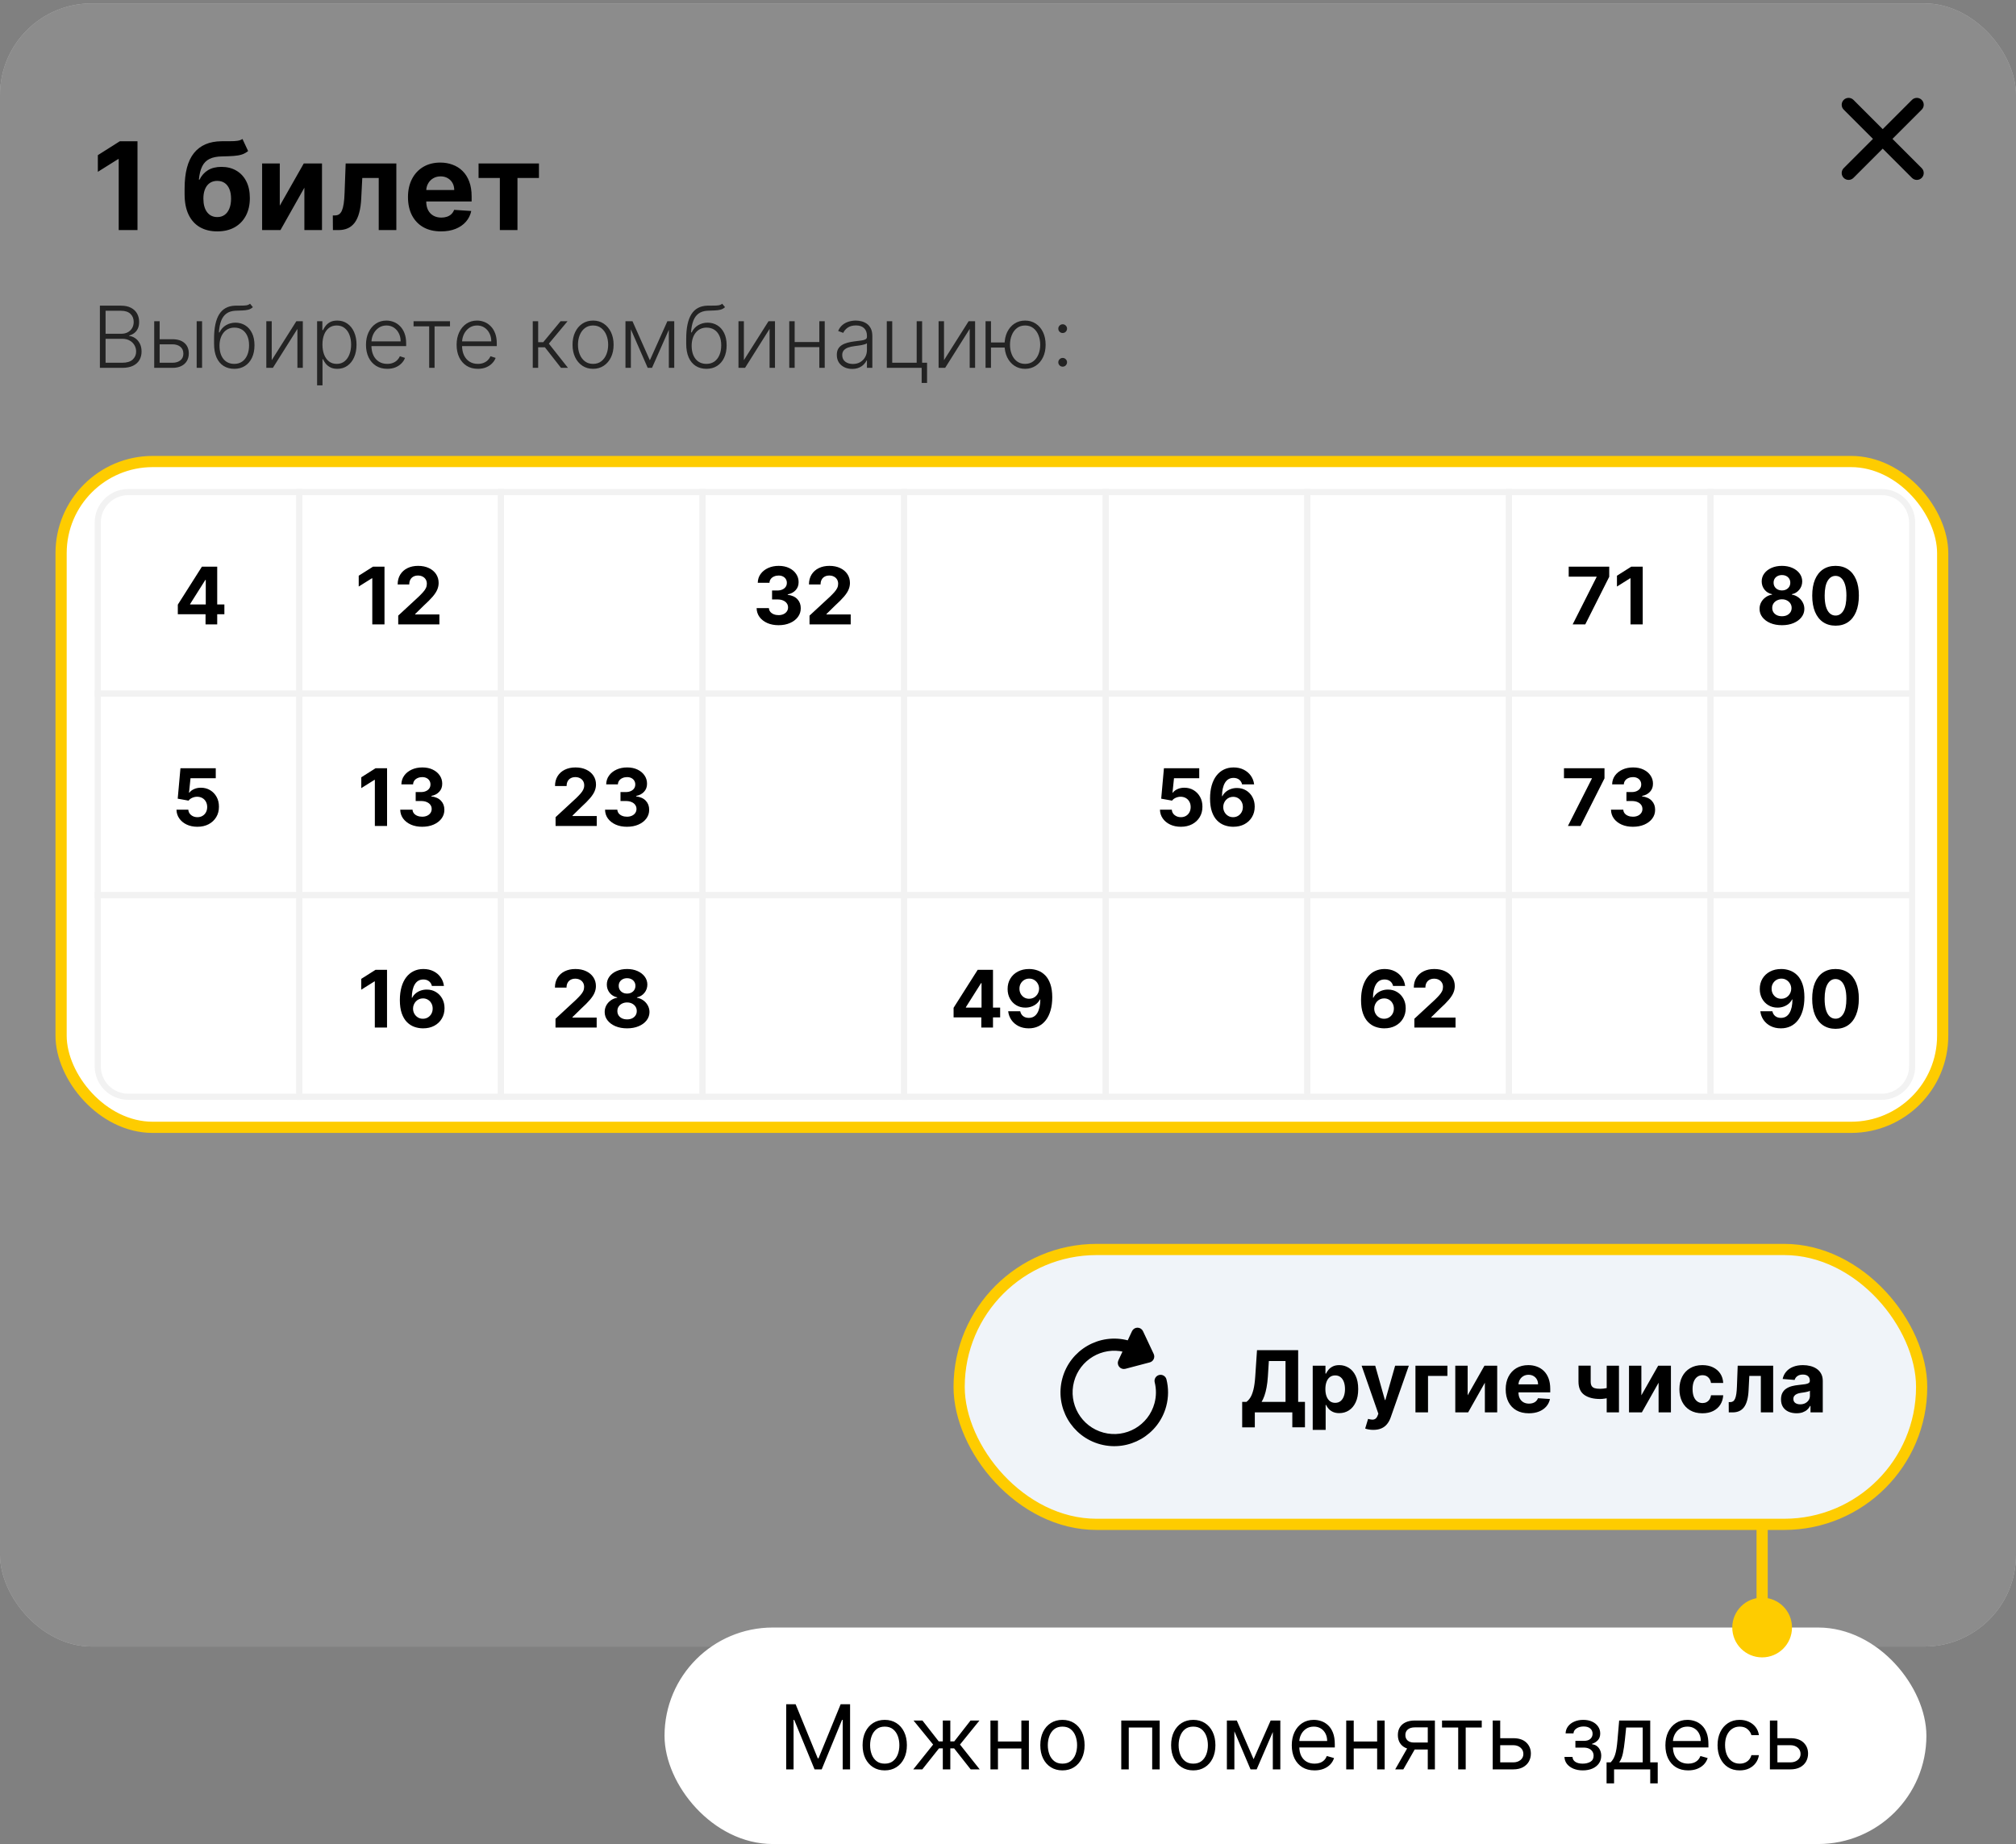 <svg width="270" height="247" viewBox="0 0 270 247" fill="none" xmlns="http://www.w3.org/2000/svg">
<rect x="0" y="0" width="270" height="247" fill="#808080" stroke="none"/>
<rect y="0.454" width="270" height="220.091" rx="12.273" fill="white"/>
<path d="M18.415 18.918V30.818H15.899V21.306H15.829L13.104 23.014V20.783L16.05 18.918H18.415ZM32.474 18.615L33.23 20.231C32.978 20.44 32.699 20.595 32.393 20.696C32.087 20.793 31.721 20.857 31.295 20.887C30.873 20.918 30.357 20.94 29.749 20.951C29.06 20.959 28.498 21.07 28.064 21.283C27.63 21.496 27.301 21.831 27.076 22.288C26.851 22.741 26.704 23.334 26.634 24.066H26.722C26.989 23.52 27.365 23.098 27.849 22.799C28.337 22.501 28.939 22.352 29.656 22.352C30.416 22.352 31.08 22.518 31.649 22.852C32.223 23.185 32.668 23.663 32.986 24.287C33.303 24.911 33.462 25.658 33.462 26.53C33.462 27.436 33.284 28.225 32.928 28.895C32.575 29.561 32.074 30.078 31.423 30.447C30.772 30.811 29.997 30.993 29.098 30.993C28.196 30.993 27.417 30.803 26.762 30.423C26.111 30.044 25.608 29.484 25.252 28.744C24.899 28.004 24.723 27.093 24.723 26.013V25.28C24.723 23.131 25.141 21.536 25.978 20.498C26.815 19.46 28.045 18.933 29.668 18.918C30.109 18.91 30.508 18.908 30.865 18.912C31.221 18.916 31.533 18.898 31.8 18.859C32.072 18.821 32.296 18.739 32.474 18.615ZM29.11 29.075C29.49 29.075 29.815 28.976 30.086 28.779C30.361 28.581 30.572 28.298 30.72 27.93C30.871 27.562 30.946 27.123 30.946 26.611C30.946 26.104 30.871 25.674 30.72 25.321C30.572 24.965 30.361 24.694 30.086 24.508C29.811 24.322 29.482 24.229 29.098 24.229C28.812 24.229 28.554 24.281 28.326 24.386C28.097 24.49 27.901 24.645 27.738 24.851C27.58 25.052 27.456 25.302 27.367 25.6C27.281 25.895 27.239 26.232 27.239 26.611C27.239 27.374 27.404 27.977 27.733 28.418C28.066 28.856 28.525 29.075 29.11 29.075ZM37.47 27.553L40.684 21.893H43.124V30.818H40.765V25.141L37.563 30.818H35.105V21.893H37.47V27.553ZM44.586 30.818L44.574 28.854H44.871C45.08 28.854 45.26 28.804 45.411 28.703C45.566 28.599 45.694 28.43 45.795 28.198C45.895 27.965 45.975 27.657 46.033 27.274C46.091 26.886 46.13 26.41 46.149 25.844L46.294 21.893H53.082V30.818H50.722V23.839H48.52L48.38 26.565C48.346 27.312 48.255 27.956 48.107 28.494C47.964 29.032 47.764 29.474 47.509 29.819C47.253 30.16 46.945 30.412 46.585 30.574C46.225 30.737 45.806 30.818 45.33 30.818H44.586ZM59.068 30.993C58.15 30.993 57.36 30.807 56.697 30.435C56.039 30.059 55.531 29.528 55.175 28.843C54.819 28.153 54.64 27.338 54.64 26.396C54.64 25.478 54.819 24.672 55.175 23.979C55.531 23.285 56.033 22.745 56.68 22.358C57.331 21.97 58.094 21.776 58.969 21.776C59.558 21.776 60.106 21.871 60.614 22.061C61.125 22.247 61.571 22.528 61.95 22.904C62.334 23.28 62.632 23.752 62.845 24.322C63.059 24.887 63.165 25.55 63.165 26.309V26.989H55.628V25.455H60.835C60.835 25.098 60.757 24.783 60.602 24.508C60.447 24.233 60.232 24.018 59.957 23.863C59.686 23.704 59.37 23.624 59.01 23.624C58.634 23.624 58.301 23.712 58.011 23.886C57.724 24.056 57.499 24.287 57.337 24.577C57.174 24.864 57.091 25.184 57.087 25.536V26.995C57.087 27.436 57.168 27.818 57.331 28.14C57.497 28.461 57.732 28.709 58.034 28.883C58.336 29.058 58.694 29.145 59.109 29.145C59.384 29.145 59.636 29.106 59.864 29.029C60.093 28.951 60.289 28.835 60.451 28.68C60.614 28.525 60.738 28.335 60.823 28.11L63.113 28.262C62.996 28.812 62.758 29.292 62.398 29.703C62.042 30.109 61.581 30.427 61.015 30.656C60.453 30.88 59.804 30.993 59.068 30.993ZM64.092 23.839V21.893H72.181V23.839H69.304V30.818H66.945V23.839H64.092Z" fill="black"/>
<rect x="233.182" y="12.727" width="24.546" height="20.454" rx="10.227" fill="white"/>
<path d="M246.926 14.686C246.565 14.326 246.565 13.741 246.926 13.38V13.38C247.286 13.02 247.871 13.02 248.232 13.38L257.372 22.521C257.733 22.882 257.733 23.466 257.372 23.827V23.827C257.012 24.188 256.427 24.188 256.066 23.827L246.926 14.686Z" fill="black"/>
<path d="M248.231 23.827C247.871 24.188 247.286 24.188 246.926 23.827V23.827C246.565 23.466 246.565 22.882 246.926 22.521L256.066 13.38C256.427 13.02 257.011 13.02 257.372 13.38V13.38C257.733 13.741 257.733 14.326 257.372 14.686L248.231 23.827Z" fill="black"/>
<path opacity="0.75" d="M13.379 49.273V40.942H16.19C16.732 40.942 17.184 41.037 17.544 41.227C17.908 41.416 18.18 41.675 18.362 42.004C18.544 42.332 18.634 42.705 18.634 43.122C18.634 43.469 18.576 43.766 18.46 44.013C18.343 44.26 18.184 44.459 17.984 44.611C17.783 44.763 17.559 44.873 17.312 44.94V45.005C17.581 45.025 17.841 45.119 18.093 45.29C18.346 45.458 18.553 45.694 18.716 45.998C18.879 46.302 18.96 46.665 18.96 47.088C18.96 47.508 18.866 47.884 18.679 48.215C18.492 48.543 18.205 48.802 17.817 48.992C17.432 49.179 16.941 49.273 16.344 49.273H13.379ZM14.14 48.589H16.344C16.987 48.589 17.462 48.447 17.768 48.162C18.077 47.877 18.232 47.519 18.232 47.088C18.232 46.771 18.154 46.483 18 46.226C17.848 45.965 17.633 45.759 17.353 45.608C17.077 45.456 16.751 45.38 16.377 45.38H14.14V48.589ZM14.14 44.705H16.259C16.587 44.705 16.875 44.637 17.121 44.501C17.368 44.365 17.561 44.178 17.699 43.94C17.837 43.701 17.906 43.429 17.906 43.122C17.906 42.68 17.763 42.321 17.475 42.044C17.188 41.765 16.759 41.625 16.19 41.625H14.14V44.705ZM21.255 45.437H23.086C23.788 45.437 24.33 45.608 24.713 45.949C25.095 46.291 25.286 46.753 25.286 47.336C25.286 47.724 25.199 48.063 25.026 48.353C24.855 48.643 24.605 48.87 24.277 49.032C23.949 49.193 23.552 49.273 23.086 49.273H20.653V43.025H21.381V48.589H23.086C23.528 48.589 23.883 48.483 24.151 48.272C24.422 48.06 24.558 47.759 24.558 47.369C24.558 46.97 24.422 46.662 24.151 46.445C23.883 46.228 23.528 46.12 23.086 46.12H21.255V45.437ZM26.34 49.273V43.025H27.064V49.273H26.34ZM33.489 40.682L33.867 41.141C33.696 41.307 33.491 41.42 33.253 41.483C33.017 41.542 32.752 41.576 32.459 41.585C32.169 41.593 31.856 41.605 31.52 41.621C31.037 41.646 30.64 41.772 30.328 41.999C30.016 42.225 29.779 42.55 29.616 42.976C29.456 43.399 29.356 43.915 29.315 44.526H29.397C29.605 44.1 29.9 43.776 30.279 43.553C30.662 43.331 31.082 43.22 31.54 43.22C32.02 43.22 32.451 43.338 32.834 43.574C33.219 43.807 33.523 44.15 33.745 44.603C33.97 45.053 34.083 45.602 34.083 46.25C34.083 46.89 33.97 47.447 33.745 47.922C33.52 48.394 33.205 48.759 32.801 49.016C32.397 49.274 31.924 49.403 31.382 49.403C30.837 49.403 30.359 49.275 29.95 49.02C29.543 48.763 29.227 48.384 29.002 47.885C28.78 47.384 28.668 46.767 28.668 46.035V45.38C28.668 43.923 28.899 42.828 29.36 42.093C29.821 41.358 30.53 40.974 31.487 40.942C31.797 40.931 32.077 40.928 32.329 40.934C32.581 40.937 32.804 40.924 32.996 40.897C33.189 40.867 33.353 40.795 33.489 40.682ZM31.382 48.74C31.786 48.74 32.136 48.638 32.431 48.434C32.727 48.228 32.954 47.938 33.114 47.564C33.277 47.19 33.358 46.752 33.358 46.25C33.358 45.751 33.276 45.325 33.11 44.973C32.948 44.62 32.72 44.351 32.427 44.163C32.134 43.976 31.791 43.883 31.398 43.883C31.089 43.883 30.811 43.943 30.564 44.062C30.32 44.178 30.111 44.345 29.938 44.562C29.764 44.779 29.631 45.034 29.539 45.327C29.447 45.62 29.399 45.941 29.397 46.291C29.397 47.047 29.573 47.645 29.925 48.085C30.281 48.521 30.766 48.74 31.382 48.74ZM36.392 48.243L39.691 43.025H40.557V49.273H39.833V44.054L36.547 49.273H35.668V43.025H36.392V48.243ZM42.469 51.615V43.025H43.173V44.216H43.258C43.345 44.029 43.464 43.838 43.616 43.643C43.768 43.445 43.969 43.278 44.218 43.142C44.47 43.007 44.788 42.939 45.17 42.939C45.685 42.939 46.135 43.075 46.52 43.346C46.908 43.614 47.209 43.991 47.423 44.477C47.64 44.959 47.749 45.522 47.749 46.165C47.749 46.81 47.64 47.376 47.423 47.861C47.209 48.346 46.908 48.725 46.52 48.996C46.135 49.267 45.688 49.403 45.178 49.403C44.801 49.403 44.485 49.335 44.23 49.199C43.978 49.064 43.773 48.897 43.616 48.699C43.462 48.498 43.342 48.303 43.258 48.113H43.193V51.615H42.469ZM43.185 46.153C43.185 46.657 43.26 47.104 43.409 47.495C43.56 47.883 43.777 48.188 44.059 48.41C44.344 48.63 44.689 48.74 45.093 48.74C45.508 48.74 45.857 48.626 46.142 48.398C46.43 48.167 46.648 47.857 46.797 47.466C46.949 47.076 47.025 46.638 47.025 46.153C47.025 45.673 46.95 45.24 46.801 44.855C46.655 44.47 46.438 44.165 46.15 43.94C45.863 43.712 45.51 43.598 45.093 43.598C44.686 43.598 44.34 43.708 44.055 43.928C43.771 44.145 43.554 44.446 43.405 44.831C43.258 45.213 43.185 45.654 43.185 46.153ZM51.863 49.403C51.28 49.403 50.776 49.267 50.35 48.996C49.924 48.722 49.595 48.344 49.362 47.861C49.131 47.376 49.016 46.817 49.016 46.185C49.016 45.556 49.131 44.997 49.362 44.509C49.595 44.018 49.916 43.635 50.326 43.358C50.738 43.079 51.214 42.939 51.754 42.939C52.092 42.939 52.419 43.002 52.734 43.126C53.048 43.248 53.33 43.437 53.58 43.692C53.832 43.944 54.031 44.263 54.178 44.648C54.324 45.03 54.397 45.483 54.397 46.006V46.364H49.516V45.725H53.657C53.657 45.324 53.576 44.963 53.413 44.644C53.253 44.321 53.029 44.066 52.742 43.879C52.457 43.692 52.128 43.598 51.754 43.598C51.358 43.598 51.009 43.704 50.708 43.915C50.407 44.127 50.171 44.406 50 44.753C49.832 45.1 49.747 45.48 49.744 45.892V46.275C49.744 46.771 49.83 47.205 50 47.576C50.174 47.945 50.419 48.231 50.736 48.434C51.054 48.638 51.429 48.74 51.863 48.74C52.159 48.74 52.418 48.694 52.64 48.601C52.865 48.509 53.054 48.386 53.206 48.231C53.36 48.074 53.477 47.902 53.555 47.715L54.243 47.938C54.148 48.201 53.992 48.444 53.775 48.666C53.561 48.889 53.292 49.068 52.97 49.203C52.65 49.336 52.281 49.403 51.863 49.403ZM55.387 43.708V43.025H60.268V43.708H58.202V49.273H57.478V43.708H55.387ZM64 49.403C63.417 49.403 62.913 49.267 62.487 48.996C62.061 48.722 61.732 48.344 61.499 47.861C61.268 47.376 61.153 46.817 61.153 46.185C61.153 45.556 61.268 44.997 61.499 44.509C61.732 44.018 62.053 43.635 62.463 43.358C62.875 43.079 63.351 42.939 63.89 42.939C64.229 42.939 64.556 43.002 64.871 43.126C65.185 43.248 65.467 43.437 65.717 43.692C65.969 43.944 66.168 44.263 66.315 44.648C66.461 45.03 66.534 45.483 66.534 46.006V46.364H61.653V45.725H65.794C65.794 45.324 65.713 44.963 65.55 44.644C65.39 44.321 65.166 44.066 64.879 43.879C64.594 43.692 64.265 43.598 63.89 43.598C63.494 43.598 63.146 43.704 62.845 43.915C62.544 44.127 62.308 44.406 62.137 44.753C61.969 45.1 61.884 45.48 61.881 45.892V46.275C61.881 46.771 61.966 47.205 62.137 47.576C62.311 47.945 62.556 48.231 62.873 48.434C63.191 48.638 63.566 48.74 64 48.74C64.296 48.74 64.555 48.694 64.777 48.601C65.002 48.509 65.191 48.386 65.343 48.231C65.497 48.074 65.614 47.902 65.692 47.715L66.38 47.938C66.285 48.201 66.129 48.444 65.912 48.666C65.698 48.889 65.429 49.068 65.107 49.203C64.787 49.336 64.418 49.403 64 49.403ZM71.352 49.273V43.025H72.076V45.835H72.755L75.078 43.025H76.013L73.507 46.031L76.07 49.273H75.134L72.978 46.519H72.076V49.273H71.352ZM79.429 49.403C78.889 49.403 78.412 49.266 77.997 48.992C77.585 48.718 77.262 48.34 77.029 47.857C76.796 47.371 76.679 46.812 76.679 46.177C76.679 45.537 76.796 44.974 77.029 44.489C77.262 44.001 77.585 43.621 77.997 43.35C78.412 43.076 78.889 42.939 79.429 42.939C79.969 42.939 80.444 43.076 80.857 43.35C81.269 43.624 81.591 44.004 81.825 44.489C82.061 44.974 82.179 45.537 82.179 46.177C82.179 46.812 82.062 47.371 81.829 47.857C81.596 48.34 81.272 48.718 80.857 48.992C80.444 49.266 79.969 49.403 79.429 49.403ZM79.429 48.74C79.863 48.74 80.23 48.623 80.531 48.39C80.832 48.157 81.06 47.846 81.215 47.458C81.372 47.071 81.451 46.643 81.451 46.177C81.451 45.711 81.372 45.282 81.215 44.892C81.06 44.501 80.832 44.188 80.531 43.952C80.23 43.716 79.863 43.598 79.429 43.598C78.998 43.598 78.63 43.716 78.326 43.952C78.025 44.188 77.796 44.501 77.639 44.892C77.484 45.282 77.407 45.711 77.407 46.177C77.407 46.643 77.484 47.071 77.639 47.458C77.796 47.846 78.025 48.157 78.326 48.39C78.627 48.623 78.995 48.74 79.429 48.74ZM87.034 48.26L89.381 43.025H90.085L87.323 49.273H86.746L84.016 43.025H84.708L87.034 48.26ZM84.492 43.025V49.273H83.768V43.025H84.492ZM89.577 49.273V43.025H90.301V49.273H89.577ZM96.724 40.682L97.102 41.141C96.931 41.307 96.726 41.42 96.488 41.483C96.252 41.542 95.987 41.576 95.694 41.585C95.404 41.593 95.091 41.605 94.755 41.621C94.272 41.646 93.875 41.772 93.563 41.999C93.251 42.225 93.014 42.55 92.851 42.976C92.691 43.399 92.591 43.915 92.55 44.526H92.632C92.84 44.1 93.135 43.776 93.514 43.553C93.897 43.331 94.317 43.22 94.775 43.22C95.255 43.22 95.686 43.338 96.069 43.574C96.454 43.807 96.757 44.15 96.98 44.603C97.205 45.053 97.317 45.602 97.317 46.25C97.317 46.89 97.205 47.447 96.98 47.922C96.755 48.394 96.44 48.759 96.036 49.016C95.632 49.274 95.159 49.403 94.617 49.403C94.071 49.403 93.594 49.275 93.185 49.02C92.778 48.763 92.462 48.384 92.237 47.885C92.014 47.384 91.903 46.767 91.903 46.035V45.38C91.903 43.923 92.134 42.828 92.595 42.093C93.056 41.358 93.765 40.974 94.722 40.942C95.031 40.931 95.312 40.928 95.564 40.934C95.816 40.937 96.039 40.924 96.231 40.897C96.424 40.867 96.588 40.795 96.724 40.682ZM94.617 48.74C95.02 48.74 95.37 48.638 95.666 48.434C95.962 48.228 96.189 47.938 96.349 47.564C96.512 47.19 96.593 46.752 96.593 46.25C96.593 45.751 96.511 45.325 96.345 44.973C96.183 44.62 95.955 44.351 95.662 44.163C95.369 43.976 95.026 43.883 94.633 43.883C94.324 43.883 94.046 43.943 93.799 44.062C93.555 44.178 93.346 44.345 93.172 44.562C92.999 44.779 92.866 45.034 92.774 45.327C92.682 45.62 92.634 45.941 92.632 46.291C92.632 47.047 92.808 47.645 93.16 48.085C93.516 48.521 94.001 48.74 94.617 48.74ZM99.627 48.243L102.926 43.025H103.792V49.273H103.068V44.054L99.781 49.273H98.903V43.025H99.627V48.243ZM109.922 45.811V46.494H106.249V45.811H109.922ZM106.428 43.025V49.273H105.704V43.025H106.428ZM110.455 43.025V49.273H109.731V43.025H110.455ZM114.127 49.415C113.75 49.415 113.406 49.342 113.094 49.195C112.782 49.046 112.534 48.832 112.349 48.553C112.165 48.27 112.073 47.929 112.073 47.527C112.073 47.218 112.131 46.958 112.248 46.746C112.364 46.535 112.53 46.361 112.744 46.226C112.958 46.09 113.212 45.983 113.505 45.904C113.798 45.826 114.12 45.765 114.473 45.721C114.823 45.678 115.118 45.64 115.36 45.608C115.604 45.575 115.789 45.523 115.917 45.453C116.044 45.382 116.108 45.269 116.108 45.111V44.965C116.108 44.539 115.981 44.204 115.726 43.96C115.473 43.713 115.11 43.59 114.635 43.59C114.185 43.59 113.818 43.689 113.533 43.887C113.251 44.085 113.053 44.318 112.939 44.587L112.252 44.338C112.393 43.997 112.588 43.724 112.838 43.521C113.087 43.315 113.366 43.167 113.676 43.077C113.985 42.985 114.298 42.939 114.615 42.939C114.854 42.939 115.102 42.97 115.36 43.033C115.62 43.095 115.861 43.203 116.084 43.358C116.306 43.51 116.486 43.723 116.625 43.997C116.763 44.268 116.832 44.612 116.832 45.03V49.273H116.108V48.284H116.063C115.976 48.468 115.848 48.647 115.677 48.821C115.506 48.995 115.292 49.137 115.034 49.248C114.777 49.359 114.474 49.415 114.127 49.415ZM114.225 48.752C114.61 48.752 114.943 48.666 115.225 48.495C115.507 48.325 115.724 48.098 115.876 47.816C116.031 47.532 116.108 47.218 116.108 46.877V45.974C116.054 46.025 115.963 46.071 115.835 46.112C115.711 46.153 115.566 46.189 115.4 46.222C115.238 46.252 115.075 46.277 114.912 46.299C114.749 46.321 114.603 46.34 114.473 46.356C114.12 46.399 113.819 46.467 113.57 46.559C113.32 46.651 113.129 46.779 112.996 46.942C112.863 47.102 112.797 47.308 112.797 47.56C112.797 47.94 112.933 48.234 113.204 48.443C113.475 48.649 113.815 48.752 114.225 48.752ZM123.497 43.025V48.585H124.16V51.294H123.436V49.273H118.766V43.025H119.494V48.589H122.769V43.025H123.497ZM126.429 48.243L129.728 43.025H130.594V49.273H129.87V44.054L126.583 49.273H125.705V43.025H126.429V48.243ZM135.194 45.872V46.555H132.14V45.872H135.194ZM132.721 43.025V49.273H131.993V43.025H132.721ZM137.289 49.403C136.75 49.403 136.274 49.266 135.862 48.992C135.449 48.718 135.125 48.34 134.889 47.857C134.656 47.371 134.54 46.812 134.54 46.177C134.54 45.537 134.656 44.974 134.889 44.489C135.125 44.001 135.449 43.621 135.862 43.35C136.274 43.076 136.75 42.939 137.289 42.939C137.829 42.939 138.305 43.076 138.717 43.35C139.132 43.624 139.456 44.004 139.689 44.489C139.922 44.974 140.039 45.537 140.039 46.177C140.039 46.812 139.922 47.371 139.689 47.857C139.456 48.34 139.132 48.718 138.717 48.992C138.305 49.266 137.829 49.403 137.289 49.403ZM137.289 48.74C137.723 48.74 138.091 48.623 138.392 48.39C138.693 48.157 138.922 47.846 139.079 47.458C139.236 47.071 139.315 46.643 139.315 46.177C139.315 45.711 139.236 45.282 139.079 44.892C138.922 44.501 138.693 44.188 138.392 43.952C138.091 43.716 137.723 43.598 137.289 43.598C136.858 43.598 136.492 43.716 136.191 43.952C135.89 44.188 135.661 44.501 135.504 44.892C135.346 45.282 135.268 45.711 135.268 46.177C135.268 46.643 135.345 47.071 135.5 47.458C135.657 47.846 135.886 48.157 136.187 48.39C136.491 48.623 136.858 48.74 137.289 48.74ZM142.323 49.114C142.163 49.114 142.025 49.057 141.908 48.943C141.794 48.829 141.737 48.691 141.737 48.528C141.737 48.368 141.794 48.231 141.908 48.117C142.025 48.001 142.163 47.942 142.323 47.942C142.486 47.942 142.624 48.001 142.738 48.117C142.852 48.231 142.909 48.368 142.909 48.528C142.909 48.636 142.882 48.736 142.827 48.825C142.776 48.912 142.705 48.982 142.616 49.036C142.529 49.088 142.432 49.114 142.323 49.114ZM142.323 44.607C142.163 44.607 142.025 44.55 141.908 44.436C141.794 44.322 141.737 44.184 141.737 44.021C141.737 43.861 141.794 43.724 141.908 43.61C142.025 43.494 142.163 43.435 142.323 43.435C142.486 43.435 142.624 43.494 142.738 43.61C142.852 43.724 142.909 43.861 142.909 44.021C142.909 44.13 142.882 44.229 142.827 44.318C142.776 44.405 142.705 44.475 142.616 44.53C142.529 44.581 142.432 44.607 142.323 44.607Z" fill="black"/>
<rect y="0.454" width="270" height="220.091" rx="12.273" fill="black" fill-opacity="0.45"/>
<rect x="128.455" y="167.363" width="128.909" height="36.818" rx="18.409" fill="#F0F4F9"/>
<g clip-path="url(#clip0_802_11035)">
<path d="M153.944 182.327C154.13 182.278 154.284 182.149 154.365 181.975C154.447 181.8 154.446 181.599 154.365 181.425L152.93 178.372C152.823 178.145 152.594 178 152.343 178C152.092 178 151.863 178.146 151.757 178.374L151.124 179.729C151.102 179.72 151.078 179.713 151.054 179.706C147.299 178.7 143.44 180.928 142.434 184.683C141.427 188.438 143.656 192.298 147.411 193.304C151.166 194.31 155.025 192.082 156.031 188.327C156.351 187.133 156.344 185.926 156.064 184.804C155.977 184.457 155.625 184.246 155.278 184.333C154.931 184.42 154.72 184.771 154.807 185.118C155.035 186.032 155.041 187.015 154.78 187.991C153.959 191.055 150.81 192.873 147.746 192.052C144.682 191.231 142.864 188.082 143.685 185.019C144.492 182.005 147.553 180.196 150.568 180.919L149.93 182.287C149.824 182.515 149.859 182.783 150.02 182.976C150.181 183.169 150.439 183.251 150.682 183.187L153.944 182.327Z" fill="black" stroke="black" stroke-width="0.327" stroke-linejoin="round"/>
</g>
<path d="M166.364 191.191V187.778H166.929C167.122 187.64 167.298 187.445 167.458 187.193C167.618 186.938 167.755 186.586 167.869 186.139C167.983 185.689 168.064 185.1 168.113 184.374L168.349 180.851H173.86V187.778H174.771V191.183H173.079V189.182H168.056V191.191H166.364ZM168.963 187.778H172.168V182.303H169.935L169.805 184.374C169.77 184.924 169.711 185.412 169.63 185.838C169.551 186.264 169.455 186.637 169.341 186.957C169.23 187.274 169.104 187.548 168.963 187.778ZM175.81 191.525V182.934H177.518V183.983H177.595C177.671 183.815 177.781 183.644 177.925 183.471C178.071 183.294 178.261 183.148 178.494 183.031C178.73 182.912 179.023 182.852 179.373 182.852C179.829 182.852 180.249 182.972 180.634 183.21C181.019 183.446 181.327 183.803 181.557 184.28C181.788 184.755 181.903 185.35 181.903 186.066C181.903 186.763 181.791 187.351 181.565 187.831C181.343 188.308 181.039 188.67 180.654 188.917C180.272 189.161 179.844 189.283 179.369 189.283C179.033 189.283 178.747 189.228 178.511 189.117C178.277 189.005 178.086 188.866 177.937 188.698C177.788 188.527 177.674 188.355 177.595 188.181H177.543V191.525H175.81ZM177.506 186.058C177.506 186.429 177.557 186.753 177.661 187.03C177.764 187.306 177.913 187.522 178.108 187.677C178.303 187.828 178.54 187.904 178.82 187.904C179.102 187.904 179.34 187.827 179.536 187.673C179.731 187.515 179.879 187.298 179.979 187.022C180.082 186.742 180.134 186.421 180.134 186.058C180.134 185.697 180.083 185.38 179.983 185.106C179.883 184.832 179.735 184.618 179.54 184.463C179.345 184.309 179.105 184.231 178.82 184.231C178.538 184.231 178.299 184.306 178.104 184.455C177.911 184.604 177.764 184.816 177.661 185.09C177.557 185.363 177.506 185.686 177.506 186.058ZM183.927 191.525C183.707 191.525 183.501 191.507 183.308 191.472C183.119 191.439 182.961 191.397 182.837 191.346L183.227 190.052C183.431 190.114 183.614 190.148 183.776 190.154C183.942 190.159 184.084 190.121 184.203 190.04C184.325 189.959 184.424 189.82 184.5 189.625L184.602 189.361L182.361 182.934H184.183L185.477 187.522H185.542L186.847 182.934H188.682L186.253 189.857C186.137 190.193 185.978 190.486 185.778 190.735C185.58 190.988 185.329 191.182 185.025 191.317C184.721 191.455 184.355 191.525 183.927 191.525ZM193.848 182.934V184.296H191.253V189.182H189.569V182.934H193.848ZM196.56 186.896L198.809 182.934H200.518V189.182H198.866V185.208L196.625 189.182H194.904V182.934H196.56V186.896ZM204.754 189.304C204.112 189.304 203.558 189.174 203.095 188.913C202.634 188.65 202.278 188.279 202.029 187.799C201.779 187.316 201.655 186.745 201.655 186.086C201.655 185.443 201.779 184.879 202.029 184.394C202.278 183.909 202.63 183.53 203.082 183.259C203.538 182.988 204.072 182.852 204.685 182.852C205.097 182.852 205.481 182.919 205.836 183.052C206.194 183.182 206.506 183.378 206.772 183.641C207.04 183.905 207.249 184.235 207.398 184.634C207.547 185.03 207.622 185.494 207.622 186.025V186.501H202.346V185.427H205.991C205.991 185.178 205.937 184.957 205.828 184.764C205.72 184.572 205.569 184.421 205.377 184.313C205.187 184.201 204.966 184.146 204.714 184.146C204.451 184.146 204.217 184.207 204.014 184.329C203.813 184.448 203.656 184.61 203.542 184.813C203.428 185.014 203.37 185.237 203.367 185.484V186.505C203.367 186.814 203.424 187.081 203.538 187.306C203.655 187.532 203.819 187.705 204.03 187.827C204.242 187.949 204.493 188.01 204.783 188.01C204.975 188.01 205.151 187.983 205.311 187.929C205.471 187.875 205.608 187.793 205.722 187.685C205.836 187.576 205.923 187.443 205.983 187.286L207.585 187.392C207.504 187.777 207.337 188.113 207.085 188.401C206.836 188.685 206.513 188.908 206.117 189.068C205.724 189.225 205.269 189.304 204.754 189.304ZM216.826 182.934V189.182H215.183V182.934H216.826ZM216.025 185.675V187.042C215.892 187.102 215.726 187.159 215.528 187.213C215.33 187.264 215.123 187.306 214.906 187.339C214.689 187.372 214.486 187.388 214.296 187.388C213.398 187.388 212.692 187.203 212.177 186.835C211.661 186.463 211.404 185.871 211.404 185.057V182.926H213.039V185.057C213.039 185.298 213.08 185.49 213.161 185.631C213.245 185.772 213.378 185.873 213.56 185.936C213.744 185.995 213.99 186.025 214.296 186.025C214.581 186.025 214.86 185.995 215.134 185.936C215.408 185.876 215.705 185.789 216.025 185.675ZM219.827 186.896L222.076 182.934H223.785V189.182H222.133V185.208L219.892 189.182H218.171V182.934H219.827V186.896ZM227.997 189.304C227.357 189.304 226.806 189.168 226.345 188.897C225.887 188.623 225.535 188.243 225.288 187.758C225.044 187.273 224.922 186.714 224.922 186.082C224.922 185.442 225.045 184.881 225.292 184.398C225.541 183.913 225.895 183.534 226.354 183.263C226.812 182.989 227.357 182.852 227.989 182.852C228.534 182.852 229.011 182.951 229.421 183.149C229.83 183.347 230.154 183.625 230.393 183.983C230.631 184.341 230.763 184.761 230.787 185.244H229.152C229.106 184.932 228.984 184.681 228.786 184.492C228.591 184.299 228.334 184.203 228.017 184.203C227.749 184.203 227.514 184.276 227.313 184.422C227.116 184.566 226.961 184.776 226.85 185.053C226.739 185.33 226.683 185.664 226.683 186.058C226.683 186.456 226.737 186.795 226.846 187.075C226.957 187.354 227.113 187.567 227.313 187.713C227.514 187.86 227.749 187.933 228.017 187.933C228.215 187.933 228.393 187.892 228.55 187.811C228.71 187.729 228.842 187.612 228.945 187.457C229.05 187.3 229.12 187.111 229.152 186.892H230.787C230.76 187.369 230.63 187.789 230.397 188.153C230.166 188.513 229.848 188.795 229.441 188.999C229.034 189.202 228.553 189.304 227.997 189.304ZM231.531 189.182L231.523 187.807H231.73C231.876 187.807 232.002 187.772 232.108 187.701C232.217 187.628 232.306 187.51 232.377 187.347C232.447 187.184 232.503 186.969 232.543 186.7C232.584 186.429 232.611 186.096 232.625 185.7L232.727 182.934H237.478V189.182H235.826V184.296H234.284L234.187 186.204C234.162 186.727 234.099 187.178 233.996 187.555C233.895 187.932 233.756 188.241 233.577 188.482C233.398 188.721 233.182 188.897 232.93 189.011C232.678 189.125 232.385 189.182 232.051 189.182H231.531ZM240.603 189.3C240.204 189.3 239.849 189.23 239.537 189.092C239.225 188.951 238.978 188.744 238.797 188.47C238.618 188.193 238.528 187.849 238.528 187.437C238.528 187.09 238.592 186.798 238.719 186.562C238.847 186.326 239.02 186.136 239.24 185.993C239.46 185.849 239.709 185.74 239.988 185.667C240.27 185.594 240.566 185.542 240.875 185.513C241.238 185.475 241.531 185.439 241.754 185.407C241.976 185.372 242.137 185.32 242.238 185.252C242.338 185.184 242.388 185.084 242.388 184.951V184.927C242.388 184.669 242.307 184.47 242.144 184.329C241.984 184.188 241.756 184.117 241.461 184.117C241.149 184.117 240.901 184.187 240.716 184.325C240.532 184.46 240.41 184.631 240.35 184.837L238.748 184.707C238.829 184.328 238.989 183.999 239.228 183.723C239.466 183.444 239.774 183.229 240.151 183.08C240.531 182.928 240.97 182.852 241.469 182.852C241.816 182.852 242.148 182.893 242.466 182.974C242.786 183.056 243.069 183.182 243.316 183.353C243.565 183.524 243.762 183.743 243.905 184.012C244.049 184.277 244.121 184.596 244.121 184.968V189.182H242.478V188.315H242.429C242.329 188.51 242.194 188.683 242.026 188.832C241.858 188.978 241.656 189.094 241.42 189.178C241.184 189.259 240.912 189.3 240.603 189.3ZM241.099 188.104C241.354 188.104 241.579 188.054 241.774 187.953C241.969 187.85 242.123 187.712 242.234 187.538C242.345 187.365 242.4 187.168 242.4 186.948V186.285C242.346 186.321 242.272 186.353 242.177 186.383C242.085 186.41 241.98 186.436 241.864 186.46C241.747 186.482 241.63 186.502 241.514 186.521C241.397 186.538 241.291 186.553 241.196 186.566C240.993 186.596 240.815 186.643 240.664 186.709C240.512 186.774 240.394 186.862 240.31 186.973C240.226 187.081 240.184 187.217 240.184 187.38C240.184 187.616 240.269 187.796 240.44 187.921C240.613 188.043 240.833 188.104 241.099 188.104Z" fill="black"/>
<rect x="128.455" y="167.363" width="128.909" height="36.818" rx="18.409" stroke="#FECC00" stroke-width="1.5"/>
<rect x="8.182" y="61.818" width="252" height="89.182" rx="12.273" fill="white"/>
<path d="M23.815 82.277V80.989L27.044 75.901H28.155V77.684H27.497L25.462 80.906V80.966H30.051V82.277H23.815ZM27.528 83.637V81.884L27.558 81.314V75.901H29.091V83.637H27.528Z" fill="black"/>
<path d="M13.091 70C13.091 67.741 14.922 65.909 17.182 65.909H40.091V92.909H13.091V70Z" stroke="#F2F2F2" stroke-width="0.818"/>
<path d="M51.495 75.901V83.637H49.86V77.454H49.814L48.043 78.564V77.114L49.958 75.901H51.495ZM53.334 83.637V82.458L56.087 79.909C56.321 79.682 56.518 79.478 56.676 79.297C56.838 79.115 56.96 78.938 57.043 78.764C57.126 78.588 57.167 78.398 57.167 78.194C57.167 77.967 57.116 77.772 57.013 77.608C56.909 77.442 56.768 77.315 56.59 77.227C56.411 77.136 56.208 77.091 55.981 77.091C55.745 77.091 55.538 77.139 55.362 77.234C55.186 77.33 55.05 77.467 54.954 77.646C54.858 77.825 54.811 78.038 54.811 78.284H53.258C53.258 77.778 53.373 77.339 53.602 76.966C53.831 76.594 54.152 76.305 54.565 76.101C54.978 75.897 55.454 75.795 55.993 75.795C56.547 75.795 57.029 75.894 57.439 76.09C57.852 76.284 58.173 76.553 58.403 76.898C58.632 77.243 58.746 77.639 58.746 78.084C58.746 78.376 58.688 78.665 58.573 78.949C58.459 79.234 58.257 79.55 57.965 79.897C57.672 80.242 57.261 80.657 56.729 81.14L55.6 82.247V82.3H58.848V83.637H53.334Z" fill="black"/>
<path d="M40.091 65.909H67.091V92.909H40.091V65.909Z" stroke="#F2F2F2" stroke-width="0.818"/>
<path d="M67.091 65.909H94.091V92.909H67.091V65.909Z" stroke="#F2F2F2" stroke-width="0.818"/>
<path d="M104.267 83.743C103.703 83.743 103.201 83.645 102.76 83.452C102.322 83.255 101.976 82.986 101.722 82.643C101.47 82.298 101.34 81.9 101.332 81.45H102.979C102.989 81.639 103.051 81.805 103.164 81.948C103.28 82.089 103.434 82.199 103.625 82.277C103.817 82.355 104.032 82.394 104.271 82.394C104.52 82.394 104.741 82.35 104.932 82.262C105.123 82.174 105.273 82.052 105.382 81.895C105.49 81.739 105.544 81.559 105.544 81.355C105.544 81.149 105.486 80.966 105.37 80.808C105.257 80.647 105.093 80.521 104.879 80.43C104.668 80.339 104.416 80.294 104.124 80.294H103.402V79.093H104.124C104.371 79.093 104.588 79.05 104.777 78.964C104.969 78.879 105.117 78.76 105.223 78.609C105.329 78.456 105.382 78.277 105.382 78.073C105.382 77.879 105.335 77.709 105.242 77.563C105.151 77.415 105.023 77.299 104.857 77.216C104.693 77.132 104.501 77.091 104.282 77.091C104.061 77.091 103.858 77.131 103.674 77.212C103.49 77.29 103.343 77.402 103.232 77.548C103.122 77.694 103.062 77.865 103.055 78.062H101.487C101.495 77.616 101.622 77.223 101.869 76.883C102.116 76.543 102.448 76.278 102.866 76.086C103.286 75.892 103.761 75.795 104.29 75.795C104.824 75.795 105.291 75.892 105.691 76.086C106.092 76.28 106.403 76.542 106.624 76.872C106.848 77.199 106.959 77.567 106.957 77.975C106.959 78.408 106.824 78.769 106.552 79.059C106.283 79.348 105.932 79.532 105.499 79.61V79.671C106.068 79.744 106.501 79.941 106.798 80.264C107.098 80.584 107.246 80.984 107.244 81.465C107.246 81.906 107.119 82.297 106.862 82.64C106.608 82.982 106.257 83.251 105.808 83.448C105.36 83.644 104.846 83.743 104.267 83.743ZM108.419 83.637V82.458L111.173 79.909C111.407 79.682 111.603 79.478 111.762 79.297C111.923 79.115 112.045 78.938 112.128 78.764C112.212 78.588 112.253 78.398 112.253 78.194C112.253 77.967 112.201 77.772 112.098 77.608C111.995 77.442 111.854 77.315 111.675 77.227C111.496 77.136 111.294 77.091 111.067 77.091C110.83 77.091 110.624 77.139 110.448 77.234C110.271 77.33 110.135 77.467 110.04 77.646C109.944 77.825 109.896 78.038 109.896 78.284H108.344C108.344 77.778 108.458 77.339 108.687 76.966C108.917 76.594 109.238 76.305 109.651 76.101C110.064 75.897 110.54 75.795 111.078 75.795C111.632 75.795 112.115 75.894 112.525 76.09C112.938 76.284 113.259 76.553 113.488 76.898C113.717 77.243 113.832 77.639 113.832 78.084C113.832 78.376 113.774 78.665 113.658 78.949C113.545 79.234 113.342 79.55 113.05 79.897C112.758 80.242 112.346 80.657 111.815 81.14L110.686 82.247V82.3H113.934V83.637H108.419Z" fill="black"/>
<path d="M94.091 65.909H121.091V92.909H94.091V65.909Z" stroke="#F2F2F2" stroke-width="0.818"/>
<path d="M121.091 65.909H148.091V92.909H121.091V65.909Z" stroke="#F2F2F2" stroke-width="0.818"/>
<path d="M148.091 65.909H175.091V92.909H148.091V65.909Z" stroke="#F2F2F2" stroke-width="0.818"/>
<path d="M175.091 65.909H202.091V92.909H175.091V65.909Z" stroke="#F2F2F2" stroke-width="0.818"/>
<path d="M210.623 83.637L213.829 77.291V77.238H210.094V75.901H215.522V77.257L212.311 83.637H210.623ZM220.008 75.901V83.637H218.372V77.454H218.327L216.556 78.564V77.114L218.471 75.901H220.008Z" fill="black"/>
<path d="M202.091 65.909H229.091V92.909H202.091V65.909Z" stroke="#F2F2F2" stroke-width="0.818"/>
<path d="M238.653 83.743C238.072 83.743 237.554 83.648 237.101 83.459C236.65 83.268 236.296 83.007 236.04 82.677C235.783 82.347 235.654 81.974 235.654 81.555C235.654 81.233 235.727 80.937 235.873 80.668C236.022 80.396 236.223 80.171 236.478 79.992C236.732 79.811 237.017 79.695 237.331 79.644V79.591C236.918 79.508 236.584 79.308 236.327 78.991C236.07 78.671 235.941 78.3 235.941 77.877C235.941 77.476 236.058 77.12 236.293 76.808C236.527 76.493 236.848 76.246 237.256 76.067C237.666 75.886 238.132 75.795 238.653 75.795C239.175 75.795 239.639 75.886 240.047 76.067C240.458 76.249 240.78 76.497 241.014 76.811C241.248 77.124 241.367 77.479 241.369 77.877C241.367 78.302 241.236 78.674 240.976 78.991C240.717 79.308 240.385 79.508 239.979 79.591V79.644C240.289 79.695 240.57 79.811 240.821 79.992C241.076 80.171 241.277 80.396 241.426 80.668C241.577 80.937 241.654 81.233 241.656 81.555C241.654 81.974 241.524 82.347 241.267 82.677C241.01 83.007 240.655 83.268 240.202 83.459C239.751 83.648 239.235 83.743 238.653 83.743ZM238.653 82.541C238.913 82.541 239.139 82.495 239.333 82.402C239.527 82.306 239.678 82.175 239.787 82.009C239.897 81.84 239.953 81.646 239.953 81.427C239.953 81.203 239.896 81.005 239.783 80.834C239.669 80.66 239.516 80.524 239.322 80.426C239.128 80.325 238.905 80.275 238.653 80.275C238.404 80.275 238.181 80.325 237.985 80.426C237.788 80.524 237.634 80.66 237.52 80.834C237.409 81.005 237.354 81.203 237.354 81.427C237.354 81.646 237.408 81.84 237.516 82.009C237.625 82.175 237.777 82.306 237.973 82.402C238.17 82.495 238.397 82.541 238.653 82.541ZM238.653 79.085C238.87 79.085 239.063 79.041 239.231 78.953C239.4 78.865 239.532 78.743 239.628 78.587C239.724 78.431 239.771 78.251 239.771 78.047C239.771 77.845 239.724 77.669 239.628 77.518C239.532 77.364 239.401 77.245 239.235 77.159C239.069 77.071 238.875 77.027 238.653 77.027C238.434 77.027 238.24 77.071 238.072 77.159C237.903 77.245 237.771 77.364 237.675 77.518C237.582 77.669 237.535 77.845 237.535 78.047C237.535 78.251 237.583 78.431 237.679 78.587C237.775 78.743 237.907 78.865 238.075 78.953C238.244 79.041 238.437 79.085 238.653 79.085ZM245.833 83.807C245.183 83.804 244.624 83.644 244.156 83.327C243.69 83.01 243.331 82.55 243.079 81.948C242.83 81.347 242.707 80.623 242.709 79.776C242.709 78.933 242.834 78.214 243.083 77.62C243.335 77.025 243.694 76.573 244.159 76.264C244.628 75.951 245.186 75.795 245.833 75.795C246.48 75.795 247.036 75.951 247.502 76.264C247.971 76.576 248.331 77.029 248.582 77.624C248.834 78.215 248.959 78.933 248.956 79.776C248.956 80.625 248.83 81.35 248.579 81.952C248.329 82.554 247.972 83.013 247.506 83.331C247.04 83.648 246.482 83.807 245.833 83.807ZM245.833 82.451C246.276 82.451 246.63 82.228 246.894 81.782C247.158 81.337 247.289 80.668 247.287 79.776C247.287 79.19 247.226 78.701 247.106 78.311C246.987 77.921 246.819 77.627 246.599 77.431C246.383 77.234 246.127 77.136 245.833 77.136C245.392 77.136 245.04 77.357 244.775 77.797C244.511 78.238 244.377 78.898 244.375 79.776C244.375 80.371 244.434 80.867 244.552 81.265C244.673 81.66 244.843 81.957 245.062 82.156C245.281 82.353 245.538 82.451 245.833 82.451Z" fill="black"/>
<path d="M229.091 65.909H252C254.259 65.909 256.091 67.741 256.091 70V92.909H229.091V65.909Z" stroke="#F2F2F2" stroke-width="0.818"/>
<path d="M26.434 110.742C25.9 110.742 25.424 110.644 25.006 110.448C24.59 110.251 24.261 109.981 24.016 109.636C23.772 109.291 23.645 108.895 23.635 108.45H25.221C25.239 108.749 25.365 108.992 25.599 109.179C25.833 109.365 26.111 109.458 26.434 109.458C26.691 109.458 26.917 109.402 27.114 109.288C27.312 109.172 27.467 109.013 27.578 108.809C27.692 108.602 27.748 108.365 27.748 108.098C27.748 107.827 27.69 107.587 27.574 107.381C27.461 107.174 27.304 107.013 27.102 106.897C26.901 106.782 26.67 106.722 26.411 106.72C26.184 106.72 25.964 106.766 25.75 106.86C25.539 106.953 25.374 107.08 25.255 107.241L23.801 106.98L24.168 102.901H28.896V104.238H25.516L25.316 106.176H25.361C25.497 105.985 25.702 105.826 25.977 105.7C26.251 105.574 26.558 105.511 26.898 105.511C27.364 105.511 27.78 105.621 28.145 105.84C28.51 106.059 28.798 106.36 29.01 106.743C29.221 107.123 29.326 107.561 29.323 108.057C29.326 108.578 29.205 109.042 28.961 109.447C28.719 109.85 28.38 110.167 27.945 110.399C27.512 110.628 27.008 110.742 26.434 110.742Z" fill="black"/>
<rect x="13.091" y="92.909" width="27" height="27" stroke="#F2F2F2" stroke-width="0.818"/>
<path d="M51.839 102.901V110.637H50.204V104.454H50.159L48.387 105.564V104.114L50.302 102.901H51.839ZM56.537 110.742C55.973 110.742 55.471 110.646 55.03 110.452C54.592 110.255 54.246 109.986 53.991 109.643C53.74 109.298 53.61 108.901 53.602 108.45H55.249C55.259 108.639 55.321 108.805 55.434 108.948C55.55 109.089 55.704 109.199 55.895 109.277C56.087 109.355 56.302 109.394 56.541 109.394C56.79 109.394 57.011 109.35 57.202 109.262C57.393 109.174 57.543 109.052 57.651 108.895C57.76 108.739 57.814 108.559 57.814 108.355C57.814 108.149 57.756 107.966 57.64 107.808C57.527 107.647 57.363 107.521 57.149 107.43C56.938 107.339 56.686 107.294 56.394 107.294H55.672V106.093H56.394C56.64 106.093 56.858 106.05 57.047 105.964C57.239 105.879 57.387 105.76 57.493 105.609C57.599 105.456 57.651 105.277 57.651 105.073C57.651 104.879 57.605 104.709 57.512 104.563C57.421 104.415 57.293 104.299 57.126 104.216C56.963 104.133 56.771 104.091 56.552 104.091C56.331 104.091 56.128 104.131 55.944 104.212C55.76 104.29 55.613 104.402 55.502 104.548C55.392 104.694 55.332 104.865 55.325 105.062H53.757C53.765 104.616 53.892 104.223 54.139 103.883C54.386 103.543 54.718 103.278 55.136 103.086C55.556 102.892 56.031 102.795 56.56 102.795C57.094 102.795 57.561 102.892 57.961 103.086C58.361 103.28 58.672 103.542 58.894 103.872C59.118 104.199 59.229 104.567 59.227 104.975C59.229 105.408 59.094 105.769 58.822 106.059C58.553 106.348 58.202 106.532 57.769 106.61V106.671C58.338 106.744 58.771 106.941 59.068 107.264C59.367 107.584 59.516 107.984 59.514 108.465C59.516 108.906 59.389 109.297 59.132 109.64C58.878 109.982 58.526 110.251 58.078 110.448C57.63 110.644 57.116 110.742 56.537 110.742Z" fill="black"/>
<rect x="40.091" y="92.909" width="27" height="27" stroke="#F2F2F2" stroke-width="0.818"/>
<path d="M74.408 110.637V109.458L77.162 106.909C77.396 106.682 77.592 106.478 77.751 106.297C77.912 106.116 78.034 105.938 78.117 105.764C78.2 105.588 78.242 105.398 78.242 105.194C78.242 104.967 78.19 104.772 78.087 104.608C77.984 104.442 77.843 104.315 77.664 104.227C77.485 104.136 77.282 104.091 77.056 104.091C76.819 104.091 76.613 104.139 76.436 104.235C76.26 104.33 76.124 104.467 76.028 104.646C75.933 104.825 75.885 105.038 75.885 105.285H74.332C74.332 104.778 74.447 104.339 74.676 103.966C74.905 103.594 75.226 103.305 75.639 103.101C76.052 102.897 76.528 102.795 77.067 102.795C77.621 102.795 78.103 102.894 78.514 103.09C78.927 103.284 79.248 103.553 79.477 103.898C79.706 104.243 79.821 104.639 79.821 105.084C79.821 105.376 79.763 105.665 79.647 105.949C79.534 106.234 79.331 106.55 79.039 106.897C78.747 107.242 78.335 107.657 77.804 108.14L76.674 109.247V109.3H79.923V110.637H74.408ZM83.967 110.742C83.403 110.742 82.9 110.646 82.46 110.452C82.022 110.255 81.675 109.986 81.421 109.643C81.169 109.298 81.04 108.901 81.032 108.45H82.679C82.689 108.639 82.751 108.805 82.864 108.948C82.98 109.089 83.133 109.199 83.325 109.277C83.516 109.355 83.731 109.394 83.971 109.394C84.22 109.394 84.44 109.35 84.632 109.262C84.823 109.174 84.973 109.052 85.081 108.895C85.189 108.739 85.244 108.559 85.244 108.355C85.244 108.149 85.186 107.966 85.07 107.808C84.957 107.647 84.793 107.521 84.579 107.43C84.367 107.339 84.115 107.294 83.823 107.294H83.102V106.093H83.823C84.07 106.093 84.288 106.05 84.477 105.964C84.668 105.879 84.817 105.76 84.923 105.609C85.028 105.456 85.081 105.277 85.081 105.073C85.081 104.879 85.035 104.709 84.941 104.563C84.851 104.415 84.722 104.299 84.556 104.216C84.392 104.133 84.201 104.091 83.982 104.091C83.76 104.091 83.558 104.131 83.374 104.212C83.19 104.29 83.043 104.402 82.932 104.548C82.821 104.694 82.762 104.865 82.754 105.062H81.187C81.195 104.616 81.322 104.223 81.569 103.883C81.815 103.543 82.148 103.278 82.566 103.086C82.986 102.892 83.461 102.795 83.99 102.795C84.523 102.795 84.99 102.892 85.391 103.086C85.791 103.28 86.102 103.542 86.324 103.872C86.548 104.199 86.659 104.567 86.656 104.975C86.659 105.408 86.524 105.769 86.252 106.059C85.983 106.348 85.631 106.532 85.198 106.61V106.671C85.767 106.744 86.201 106.941 86.498 107.264C86.797 107.584 86.946 107.984 86.943 108.465C86.946 108.906 86.819 109.297 86.562 109.64C86.308 109.982 85.956 110.251 85.508 110.448C85.06 110.644 84.546 110.742 83.967 110.742Z" fill="black"/>
<rect x="67.091" y="92.909" width="27" height="27" stroke="#F2F2F2" stroke-width="0.818"/>
<rect x="94.091" y="92.909" width="27" height="27" stroke="#F2F2F2" stroke-width="0.818"/>
<rect x="121.091" y="92.909" width="27" height="27" stroke="#F2F2F2" stroke-width="0.818"/>
<path d="M158.15 110.742C157.616 110.742 157.14 110.644 156.722 110.448C156.307 110.251 155.977 109.981 155.733 109.636C155.489 109.291 155.361 108.895 155.351 108.45H156.938C156.955 108.749 157.081 108.992 157.315 109.179C157.55 109.365 157.828 109.458 158.15 109.458C158.407 109.458 158.634 109.402 158.83 109.288C159.029 109.172 159.184 109.013 159.295 108.809C159.408 108.602 159.465 108.365 159.465 108.098C159.465 107.827 159.407 107.587 159.291 107.381C159.178 107.174 159.02 107.013 158.819 106.897C158.617 106.782 158.387 106.722 158.128 106.72C157.901 106.72 157.681 106.766 157.467 106.86C157.255 106.953 157.09 107.08 156.972 107.241L155.518 106.98L155.884 102.901H160.613V104.238H157.232L157.032 106.176H157.077C157.213 105.985 157.419 105.826 157.693 105.7C157.968 105.574 158.275 105.511 158.615 105.511C159.081 105.511 159.496 105.621 159.861 105.84C160.226 106.059 160.515 106.36 160.726 106.743C160.938 107.123 161.042 107.561 161.04 108.057C161.042 108.578 160.921 109.042 160.677 109.447C160.435 109.85 160.097 110.167 159.661 110.399C159.228 110.628 158.724 110.742 158.15 110.742ZM165.149 110.742C164.751 110.74 164.367 110.673 163.997 110.542C163.63 110.411 163.3 110.199 163.008 109.904C162.715 109.609 162.484 109.219 162.313 108.733C162.144 108.247 162.06 107.65 162.06 106.943C162.062 106.293 162.136 105.713 162.282 105.201C162.431 104.688 162.642 104.252 162.917 103.895C163.194 103.537 163.525 103.265 163.91 103.079C164.296 102.89 164.727 102.795 165.206 102.795C165.722 102.795 166.178 102.896 166.573 103.098C166.969 103.297 167.286 103.567 167.525 103.91C167.767 104.252 167.913 104.636 167.963 105.062H166.35C166.287 104.792 166.155 104.581 165.954 104.427C165.752 104.274 165.503 104.197 165.206 104.197C164.702 104.197 164.319 104.416 164.058 104.854C163.798 105.292 163.666 105.888 163.661 106.641H163.714C163.83 106.411 163.986 106.216 164.182 106.055C164.381 105.891 164.607 105.767 164.858 105.681C165.113 105.593 165.381 105.549 165.663 105.549C166.121 105.549 166.529 105.657 166.887 105.874C167.244 106.088 167.526 106.382 167.733 106.758C167.939 107.133 168.042 107.562 168.042 108.046C168.042 108.569 167.92 109.035 167.676 109.443C167.434 109.851 167.096 110.171 166.66 110.403C166.227 110.632 165.723 110.745 165.149 110.742ZM165.142 109.458C165.393 109.458 165.619 109.398 165.818 109.277C166.017 109.156 166.173 108.992 166.286 108.786C166.399 108.579 166.456 108.348 166.456 108.091C166.456 107.834 166.399 107.604 166.286 107.4C166.175 107.196 166.022 107.033 165.825 106.912C165.629 106.792 165.405 106.731 165.153 106.731C164.964 106.731 164.789 106.766 164.628 106.837C164.469 106.907 164.33 107.006 164.209 107.132C164.09 107.257 163.997 107.404 163.929 107.57C163.861 107.733 163.827 107.908 163.827 108.095C163.827 108.344 163.884 108.572 163.997 108.778C164.113 108.985 164.269 109.15 164.466 109.273C164.664 109.397 164.89 109.458 165.142 109.458Z" fill="black"/>
<rect x="148.091" y="92.909" width="27" height="27" stroke="#F2F2F2" stroke-width="0.818"/>
<rect x="175.091" y="92.909" width="27" height="27" stroke="#F2F2F2" stroke-width="0.818"/>
<path d="M209.989 110.637L213.196 104.291V104.238H209.46V102.901H214.888V104.257L211.678 110.637H209.989ZM218.692 110.742C218.128 110.742 217.625 110.646 217.185 110.452C216.746 110.255 216.4 109.986 216.146 109.643C215.894 109.298 215.764 108.901 215.757 108.45H217.404C217.414 108.639 217.475 108.805 217.589 108.948C217.705 109.089 217.858 109.199 218.05 109.277C218.241 109.355 218.456 109.394 218.695 109.394C218.945 109.394 219.165 109.35 219.356 109.262C219.548 109.174 219.698 109.052 219.806 108.895C219.914 108.739 219.968 108.559 219.968 108.355C219.968 108.149 219.91 107.966 219.795 107.808C219.681 107.647 219.518 107.521 219.304 107.43C219.092 107.339 218.84 107.294 218.548 107.294H217.827V106.093H218.548C218.795 106.093 219.013 106.05 219.202 105.964C219.393 105.879 219.542 105.76 219.647 105.609C219.753 105.456 219.806 105.277 219.806 105.073C219.806 104.879 219.759 104.709 219.666 104.563C219.576 104.415 219.447 104.299 219.281 104.216C219.117 104.133 218.926 104.091 218.707 104.091C218.485 104.091 218.283 104.131 218.099 104.212C217.915 104.29 217.768 104.402 217.657 104.548C217.546 104.694 217.487 104.865 217.479 105.062H215.912C215.919 104.616 216.046 104.223 216.293 103.883C216.54 103.543 216.872 103.278 217.29 103.086C217.711 102.892 218.186 102.795 218.714 102.795C219.248 102.795 219.715 102.892 220.116 103.086C220.516 103.28 220.827 103.542 221.049 103.872C221.273 104.199 221.384 104.567 221.381 104.975C221.384 105.408 221.249 105.769 220.977 106.059C220.707 106.348 220.356 106.532 219.923 106.61V106.671C220.492 106.744 220.925 106.941 221.222 107.264C221.522 107.584 221.671 107.984 221.668 108.465C221.671 108.906 221.543 109.297 221.287 109.64C221.032 109.982 220.681 110.251 220.233 110.448C219.785 110.644 219.271 110.742 218.692 110.742Z" fill="black"/>
<rect x="202.091" y="92.909" width="27" height="27" stroke="#F2F2F2" stroke-width="0.818"/>
<path d="M229.091 92.909H256.091V119.909H229.091V92.909Z" stroke="#F2F2F2" stroke-width="0.818"/>
<path d="M13.091 119.909H40.091V146.909H17.182C14.922 146.909 13.091 145.078 13.091 142.818V119.909Z" stroke="#F2F2F2" stroke-width="0.818"/>
<path d="M51.834 129.901V137.637H50.199V131.454H50.153L48.382 132.564V131.114L50.297 129.901H51.834ZM56.642 137.742C56.244 137.74 55.86 137.673 55.489 137.542C55.122 137.411 54.792 137.199 54.5 136.904C54.208 136.609 53.976 136.219 53.805 135.733C53.636 135.247 53.552 134.65 53.552 133.943C53.554 133.293 53.629 132.713 53.775 132.201C53.923 131.688 54.135 131.252 54.409 130.895C54.686 130.537 55.017 130.265 55.403 130.079C55.788 129.89 56.22 129.795 56.698 129.795C57.214 129.795 57.67 129.896 58.066 130.098C58.461 130.297 58.778 130.567 59.017 130.91C59.259 131.252 59.405 131.636 59.456 132.062H57.843C57.78 131.792 57.648 131.581 57.446 131.427C57.245 131.274 56.995 131.197 56.698 131.197C56.195 131.197 55.812 131.416 55.55 131.854C55.291 132.292 55.158 132.888 55.153 133.641H55.206C55.322 133.411 55.478 133.216 55.675 133.055C55.873 132.891 56.099 132.767 56.351 132.681C56.605 132.593 56.873 132.549 57.155 132.549C57.614 132.549 58.021 132.657 58.379 132.874C58.737 133.088 59.019 133.382 59.225 133.758C59.432 134.133 59.535 134.562 59.535 135.046C59.535 135.569 59.413 136.035 59.168 136.443C58.927 136.851 58.588 137.171 58.152 137.403C57.719 137.632 57.216 137.745 56.642 137.742ZM56.634 136.458C56.886 136.458 57.111 136.398 57.31 136.277C57.509 136.156 57.665 135.992 57.778 135.786C57.892 135.579 57.948 135.348 57.948 135.091C57.948 134.834 57.892 134.604 57.778 134.4C57.668 134.196 57.514 134.033 57.318 133.912C57.121 133.792 56.897 133.731 56.645 133.731C56.456 133.731 56.282 133.766 56.12 133.837C55.962 133.907 55.822 134.006 55.701 134.132C55.583 134.257 55.489 134.404 55.422 134.57C55.353 134.733 55.319 134.908 55.319 135.095C55.319 135.344 55.376 135.572 55.489 135.778C55.605 135.985 55.761 136.15 55.958 136.273C56.157 136.397 56.382 136.458 56.634 136.458Z" fill="black"/>
<path d="M40.091 119.909H67.091V146.909H40.091V119.909Z" stroke="#F2F2F2" stroke-width="0.818"/>
<path d="M74.398 137.637V136.458L77.151 133.909C77.385 133.682 77.582 133.478 77.74 133.297C77.901 133.116 78.024 132.938 78.107 132.764C78.19 132.588 78.231 132.398 78.231 132.194C78.231 131.967 78.18 131.772 78.076 131.608C77.973 131.442 77.832 131.315 77.653 131.227C77.475 131.136 77.272 131.091 77.045 131.091C76.809 131.091 76.602 131.139 76.426 131.235C76.25 131.33 76.114 131.467 76.018 131.646C75.922 131.825 75.874 132.038 75.874 132.285H74.322C74.322 131.778 74.437 131.339 74.666 130.966C74.895 130.594 75.216 130.305 75.629 130.101C76.042 129.897 76.518 129.795 77.057 129.795C77.611 129.795 78.093 129.894 78.503 130.09C78.916 130.284 79.237 130.553 79.466 130.898C79.696 131.243 79.81 131.639 79.81 132.084C79.81 132.376 79.752 132.665 79.636 132.949C79.523 133.234 79.32 133.55 79.028 133.897C78.736 134.242 78.325 134.657 77.793 135.14L76.664 136.247V136.3H79.912V137.637H74.398ZM83.983 137.742C83.401 137.742 82.884 137.648 82.431 137.459C81.98 137.268 81.626 137.007 81.369 136.677C81.112 136.347 80.984 135.974 80.984 135.556C80.984 135.233 81.057 134.937 81.203 134.668C81.352 134.396 81.553 134.171 81.807 133.992C82.062 133.81 82.346 133.695 82.661 133.644V133.591C82.248 133.508 81.913 133.308 81.656 132.991C81.4 132.671 81.271 132.3 81.271 131.877C81.271 131.476 81.388 131.12 81.622 130.808C81.856 130.493 82.177 130.246 82.585 130.067C82.996 129.886 83.462 129.795 83.983 129.795C84.504 129.795 84.969 129.886 85.377 130.067C85.787 130.249 86.109 130.497 86.344 130.811C86.578 131.124 86.696 131.479 86.699 131.877C86.696 132.302 86.565 132.674 86.306 132.991C86.047 133.308 85.714 133.508 85.309 133.591V133.644C85.618 133.695 85.899 133.81 86.151 133.992C86.405 134.171 86.607 134.396 86.755 134.668C86.906 134.937 86.983 135.233 86.986 135.556C86.983 135.974 86.854 136.347 86.597 136.677C86.34 137.007 85.985 137.268 85.532 137.459C85.081 137.648 84.565 137.742 83.983 137.742ZM83.983 136.541C84.242 136.541 84.469 136.495 84.663 136.402C84.857 136.306 85.008 136.175 85.116 136.009C85.227 135.84 85.282 135.646 85.282 135.427C85.282 135.203 85.226 135.005 85.112 134.834C84.999 134.66 84.845 134.524 84.652 134.426C84.458 134.325 84.235 134.275 83.983 134.275C83.734 134.275 83.511 134.325 83.314 134.426C83.118 134.524 82.963 134.66 82.85 134.834C82.739 135.005 82.684 135.203 82.684 135.427C82.684 135.646 82.738 135.84 82.846 136.009C82.954 136.175 83.107 136.306 83.303 136.402C83.499 136.495 83.726 136.541 83.983 136.541ZM83.983 133.085C84.2 133.085 84.392 133.041 84.561 132.953C84.73 132.865 84.862 132.743 84.957 132.587C85.053 132.431 85.101 132.251 85.101 132.047C85.101 131.845 85.053 131.669 84.957 131.518C84.862 131.364 84.731 131.245 84.565 131.159C84.398 131.071 84.205 131.027 83.983 131.027C83.764 131.027 83.57 131.071 83.401 131.159C83.233 131.245 83.1 131.364 83.005 131.518C82.912 131.669 82.865 131.845 82.865 132.047C82.865 132.251 82.913 132.431 83.008 132.587C83.104 132.743 83.236 132.865 83.405 132.953C83.574 133.041 83.766 133.085 83.983 133.085Z" fill="black"/>
<path d="M67.091 119.909H94.091V146.909H67.091V119.909Z" stroke="#F2F2F2" stroke-width="0.818"/>
<path d="M94.091 119.909H121.091V146.909H94.091V119.909Z" stroke="#F2F2F2" stroke-width="0.818"/>
<path d="M127.713 136.277V134.989L130.942 129.901H132.053V131.684H131.396L129.36 134.906V134.966H133.949V136.277H127.713ZM131.426 137.637V135.884L131.456 135.314V129.901H132.99V137.637H131.426ZM137.837 129.795C138.235 129.795 138.618 129.862 138.986 129.996C139.356 130.129 139.686 130.342 139.975 130.634C140.267 130.926 140.498 131.314 140.667 131.797C140.838 132.278 140.925 132.869 140.927 133.569C140.927 134.226 140.853 134.813 140.704 135.329C140.558 135.843 140.348 136.279 140.073 136.64C139.799 137 139.468 137.274 139.08 137.463C138.692 137.649 138.259 137.742 137.781 137.742C137.265 137.742 136.809 137.643 136.413 137.444C136.018 137.243 135.7 136.969 135.458 136.624C135.219 136.277 135.074 135.887 135.023 135.454H136.636C136.699 135.736 136.831 135.955 137.033 136.111C137.234 136.264 137.484 136.341 137.781 136.341C138.284 136.341 138.667 136.122 138.929 135.684C139.191 135.243 139.323 134.64 139.326 133.875H139.273C139.157 134.101 139.001 134.296 138.804 134.46C138.608 134.621 138.383 134.746 138.128 134.834C137.876 134.922 137.608 134.966 137.324 134.966C136.868 134.966 136.461 134.859 136.104 134.645C135.746 134.431 135.464 134.137 135.258 133.761C135.051 133.386 134.948 132.958 134.948 132.477C134.945 131.958 135.065 131.496 135.307 131.091C135.549 130.686 135.886 130.368 136.319 130.139C136.755 129.907 137.261 129.793 137.837 129.795ZM137.849 131.08C137.594 131.08 137.368 131.14 137.169 131.261C136.972 131.382 136.816 131.544 136.701 131.748C136.587 131.952 136.532 132.18 136.534 132.432C136.534 132.686 136.59 132.915 136.701 133.119C136.814 133.321 136.967 133.482 137.161 133.603C137.358 133.721 137.582 133.78 137.834 133.78C138.023 133.78 138.198 133.745 138.359 133.675C138.52 133.604 138.66 133.507 138.778 133.384C138.899 133.258 138.993 133.113 139.061 132.949C139.129 132.786 139.163 132.612 139.163 132.428C139.161 132.184 139.103 131.96 138.989 131.756C138.876 131.552 138.72 131.388 138.521 131.265C138.322 131.141 138.098 131.08 137.849 131.08Z" fill="black"/>
<path d="M121.091 119.909H148.091V146.909H121.091V119.909Z" stroke="#F2F2F2" stroke-width="0.818"/>
<path d="M148.091 119.909H175.091V146.909H148.091V119.909Z" stroke="#F2F2F2" stroke-width="0.818"/>
<path d="M185.372 137.742C184.974 137.74 184.59 137.673 184.22 137.542C183.852 137.411 183.522 137.199 183.23 136.904C182.938 136.609 182.706 136.219 182.535 135.733C182.366 135.247 182.282 134.65 182.282 133.943C182.284 133.293 182.359 132.713 182.505 132.201C182.653 131.688 182.865 131.252 183.139 130.895C183.416 130.537 183.747 130.265 184.133 130.079C184.518 129.89 184.95 129.795 185.428 129.795C185.944 129.795 186.4 129.896 186.796 130.098C187.191 130.297 187.508 130.567 187.747 130.91C187.989 131.252 188.135 131.636 188.186 132.062H186.573C186.51 131.792 186.378 131.581 186.176 131.427C185.975 131.274 185.725 131.197 185.428 131.197C184.925 131.197 184.542 131.416 184.28 131.854C184.021 132.292 183.888 132.888 183.883 133.641H183.936C184.052 133.411 184.208 133.216 184.405 133.055C184.604 132.891 184.829 132.767 185.081 132.681C185.335 132.593 185.603 132.549 185.885 132.549C186.344 132.549 186.752 132.657 187.109 132.874C187.467 133.088 187.749 133.382 187.955 133.758C188.162 134.133 188.265 134.562 188.265 135.046C188.265 135.569 188.143 136.035 187.899 136.443C187.657 136.851 187.318 137.171 186.882 137.403C186.449 137.632 185.946 137.745 185.372 137.742ZM185.364 136.458C185.616 136.458 185.841 136.398 186.04 136.277C186.239 136.156 186.395 135.992 186.509 135.786C186.622 135.579 186.679 135.348 186.679 135.091C186.679 134.834 186.622 134.604 186.509 134.4C186.398 134.196 186.244 134.033 186.048 133.912C185.851 133.792 185.627 133.731 185.375 133.731C185.187 133.731 185.012 133.766 184.85 133.837C184.692 133.907 184.552 134.006 184.431 134.132C184.313 134.257 184.22 134.404 184.152 134.57C184.084 134.733 184.05 134.908 184.05 135.095C184.05 135.344 184.106 135.572 184.22 135.778C184.335 135.985 184.492 136.15 184.688 136.273C184.887 136.397 185.112 136.458 185.364 136.458ZM189.424 137.637V136.458L192.178 133.909C192.412 133.682 192.609 133.478 192.767 133.297C192.928 133.116 193.051 132.938 193.134 132.764C193.217 132.588 193.258 132.398 193.258 132.194C193.258 131.967 193.207 131.772 193.103 131.608C193 131.442 192.859 131.315 192.68 131.227C192.502 131.136 192.299 131.091 192.072 131.091C191.836 131.091 191.629 131.139 191.453 131.235C191.277 131.33 191.141 131.467 191.045 131.646C190.949 131.825 190.901 132.038 190.901 132.285H189.349C189.349 131.778 189.464 131.339 189.693 130.966C189.922 130.594 190.243 130.305 190.656 130.101C191.069 129.897 191.545 129.795 192.084 129.795C192.638 129.795 193.12 129.894 193.53 130.09C193.943 130.284 194.264 130.553 194.493 130.898C194.723 131.243 194.837 131.639 194.837 132.084C194.837 132.376 194.779 132.665 194.663 132.949C194.55 133.234 194.347 133.55 194.055 133.897C193.763 134.242 193.351 134.657 192.82 135.14L191.691 136.247V136.3H194.939V137.637H189.424Z" fill="black"/>
<path d="M175.091 119.909H202.091V146.909H175.091V119.909Z" stroke="#F2F2F2" stroke-width="0.818"/>
<path d="M202.091 119.909H229.091V146.909H202.091V119.909Z" stroke="#F2F2F2" stroke-width="0.818"/>
<path d="M238.572 129.795C238.97 129.795 239.352 129.862 239.72 129.996C240.09 130.129 240.42 130.342 240.71 130.634C241.002 130.926 241.232 131.314 241.401 131.797C241.572 132.278 241.659 132.869 241.661 133.569C241.661 134.226 241.587 134.813 241.439 135.329C241.292 135.843 241.082 136.279 240.808 136.64C240.533 137 240.202 137.274 239.814 137.463C239.427 137.649 238.993 137.742 238.515 137.742C237.999 137.742 237.543 137.643 237.148 137.444C236.752 137.243 236.434 136.969 236.192 136.624C235.953 136.277 235.808 135.887 235.758 135.454H237.371C237.434 135.736 237.566 135.955 237.767 136.111C237.969 136.264 238.218 136.341 238.515 136.341C239.019 136.341 239.401 136.122 239.663 135.684C239.925 135.243 240.057 134.64 240.06 133.875H240.007C239.891 134.101 239.735 134.296 239.539 134.46C239.342 134.621 239.117 134.746 238.863 134.834C238.611 134.922 238.343 134.966 238.058 134.966C237.602 134.966 237.196 134.859 236.838 134.645C236.48 134.431 236.198 134.137 235.992 133.761C235.785 133.386 235.682 132.958 235.682 132.477C235.68 131.958 235.799 131.496 236.041 131.091C236.283 130.686 236.62 130.368 237.053 130.139C237.489 129.907 237.995 129.793 238.572 129.795ZM238.583 131.08C238.329 131.08 238.102 131.14 237.903 131.261C237.707 131.382 237.551 131.544 237.435 131.748C237.321 131.952 237.266 132.18 237.269 132.432C237.269 132.686 237.324 132.915 237.435 133.119C237.548 133.321 237.702 133.482 237.896 133.603C238.092 133.721 238.316 133.78 238.568 133.78C238.757 133.78 238.932 133.745 239.093 133.675C239.254 133.604 239.394 133.507 239.512 133.384C239.633 133.258 239.727 133.113 239.795 132.949C239.863 132.786 239.897 132.612 239.897 132.428C239.895 132.184 239.837 131.96 239.724 131.756C239.61 131.552 239.454 131.388 239.255 131.265C239.056 131.141 238.832 131.08 238.583 131.08ZM245.828 137.807C245.178 137.804 244.619 137.644 244.15 137.327C243.685 137.01 243.326 136.55 243.074 135.948C242.825 135.347 242.701 134.623 242.704 133.777C242.704 132.933 242.828 132.214 243.078 131.62C243.33 131.026 243.688 130.574 244.154 130.264C244.623 129.952 245.18 129.795 245.828 129.795C246.475 129.795 247.031 129.952 247.497 130.264C247.965 130.576 248.325 131.029 248.577 131.624C248.829 132.215 248.954 132.933 248.951 133.777C248.951 134.625 248.825 135.35 248.573 135.952C248.324 136.554 247.967 137.013 247.501 137.331C247.035 137.648 246.477 137.807 245.828 137.807ZM245.828 136.451C246.271 136.451 246.625 136.228 246.889 135.782C247.153 135.336 247.284 134.668 247.282 133.777C247.282 133.19 247.221 132.701 247.1 132.311C246.982 131.921 246.813 131.627 246.594 131.431C246.378 131.235 246.122 131.136 245.828 131.136C245.387 131.136 245.034 131.357 244.77 131.797C244.506 132.238 244.372 132.898 244.37 133.777C244.37 134.371 244.429 134.867 244.547 135.265C244.668 135.66 244.838 135.957 245.057 136.156C245.276 136.352 245.533 136.451 245.828 136.451Z" fill="black"/>
<path d="M229.091 119.909H256.091V142.818C256.091 145.078 254.259 146.909 252 146.909H229.091V119.909Z" stroke="#F2F2F2" stroke-width="0.818"/>
<rect x="8.182" y="61.818" width="252" height="89.182" rx="12.273" stroke="#FECC00" stroke-width="1.5"/>
<rect x="89.5" y="218.5" width="168" height="28" rx="14" fill="white"/>
<path d="M105.293 228.273H106.555L109.52 235.517H109.623L112.589 228.273H113.85V237H112.861V230.369H112.776L110.049 237H109.094L106.367 230.369H106.282V237H105.293V228.273ZM118.492 237.136C117.901 237.136 117.382 236.996 116.936 236.714C116.493 236.433 116.146 236.04 115.896 235.534C115.649 235.028 115.526 234.437 115.526 233.761C115.526 233.08 115.649 232.484 115.896 231.976C116.146 231.467 116.493 231.072 116.936 230.791C117.382 230.51 117.901 230.369 118.492 230.369C119.083 230.369 119.6 230.51 120.043 230.791C120.489 231.072 120.835 231.467 121.083 231.976C121.333 232.484 121.458 233.08 121.458 233.761C121.458 234.437 121.333 235.028 121.083 235.534C120.835 236.04 120.489 236.433 120.043 236.714C119.6 236.996 119.083 237.136 118.492 237.136ZM118.492 236.233C118.941 236.233 119.31 236.118 119.6 235.888C119.889 235.658 120.104 235.355 120.243 234.98C120.382 234.605 120.452 234.199 120.452 233.761C120.452 233.324 120.382 232.916 120.243 232.538C120.104 232.161 119.889 231.855 119.6 231.622C119.31 231.389 118.941 231.273 118.492 231.273C118.043 231.273 117.673 231.389 117.384 231.622C117.094 231.855 116.879 232.161 116.74 232.538C116.601 232.916 116.531 233.324 116.531 233.761C116.531 234.199 116.601 234.605 116.74 234.98C116.879 235.355 117.094 235.658 117.384 235.888C117.673 236.118 118.043 236.233 118.492 236.233ZM122.314 237L124.973 233.676L122.348 230.455H123.541L125.723 233.25H126.269V230.455H127.274V233.25H127.803L129.985 230.455H131.178L128.57 233.676L131.212 237H130.002L127.786 234.188H127.274V237H126.269V234.188H125.757L123.524 237H122.314ZM137.03 233.267V234.205H133.416V233.267H137.03ZM133.655 230.455V237H132.649V230.455H133.655ZM137.797 230.455V237H136.791V230.455H137.797ZM142.292 237.136C141.702 237.136 141.183 236.996 140.737 236.714C140.294 236.433 139.947 236.04 139.697 235.534C139.45 235.028 139.327 234.437 139.327 233.761C139.327 233.08 139.45 232.484 139.697 231.976C139.947 231.467 140.294 231.072 140.737 230.791C141.183 230.51 141.702 230.369 142.292 230.369C142.883 230.369 143.4 230.51 143.844 230.791C144.29 231.072 144.636 231.467 144.883 231.976C145.133 232.484 145.258 233.08 145.258 233.761C145.258 234.437 145.133 235.028 144.883 235.534C144.636 236.04 144.29 236.433 143.844 236.714C143.4 236.996 142.883 237.136 142.292 237.136ZM142.292 236.233C142.741 236.233 143.111 236.118 143.4 235.888C143.69 235.658 143.905 235.355 144.044 234.98C144.183 234.605 144.253 234.199 144.253 233.761C144.253 233.324 144.183 232.916 144.044 232.538C143.905 232.161 143.69 231.855 143.4 231.622C143.111 231.389 142.741 231.273 142.292 231.273C141.844 231.273 141.474 231.389 141.184 231.622C140.895 231.855 140.68 232.161 140.541 232.538C140.402 232.916 140.332 233.324 140.332 233.761C140.332 234.199 140.402 234.605 140.541 234.98C140.68 235.355 140.895 235.658 141.184 235.888C141.474 236.118 141.844 236.233 142.292 236.233ZM150.169 237V230.455H155.316V237H154.311V231.392H151.174V237H150.169ZM159.812 237.136C159.221 237.136 158.703 236.996 158.257 236.714C157.813 236.433 157.467 236.04 157.217 235.534C156.97 235.028 156.846 234.437 156.846 233.761C156.846 233.08 156.97 232.484 157.217 231.976C157.467 231.467 157.813 231.072 158.257 230.791C158.703 230.51 159.221 230.369 159.812 230.369C160.403 230.369 160.92 230.51 161.363 230.791C161.809 231.072 162.156 231.467 162.403 231.976C162.653 232.484 162.778 233.08 162.778 233.761C162.778 234.437 162.653 235.028 162.403 235.534C162.156 236.04 161.809 236.433 161.363 236.714C160.92 236.996 160.403 237.136 159.812 237.136ZM159.812 236.233C160.261 236.233 160.63 236.118 160.92 235.888C161.21 235.658 161.424 235.355 161.563 234.98C161.703 234.605 161.772 234.199 161.772 233.761C161.772 233.324 161.703 232.916 161.563 232.538C161.424 232.161 161.21 231.855 160.92 231.622C160.63 231.389 160.261 231.273 159.812 231.273C159.363 231.273 158.994 231.389 158.704 231.622C158.414 231.855 158.2 232.161 158.061 232.538C157.921 232.916 157.852 233.324 157.852 233.761C157.852 234.199 157.921 234.605 158.061 234.98C158.2 235.355 158.414 235.658 158.704 235.888C158.994 236.118 159.363 236.233 159.812 236.233ZM167.893 235.636L170.177 230.455H171.131L168.302 237H167.483L164.705 230.455H165.643L167.893 235.636ZM165.319 230.455V237H164.313V230.455H165.319ZM170.466 237V230.455H171.472V237H170.466ZM176.057 237.136C175.427 237.136 174.883 236.997 174.425 236.719C173.971 236.438 173.62 236.045 173.373 235.543C173.128 235.037 173.006 234.449 173.006 233.778C173.006 233.108 173.128 232.517 173.373 232.006C173.62 231.491 173.964 231.091 174.404 230.804C174.847 230.514 175.364 230.369 175.955 230.369C176.296 230.369 176.633 230.426 176.965 230.54C177.297 230.653 177.6 230.838 177.873 231.094C178.145 231.347 178.363 231.682 178.525 232.099C178.687 232.517 178.768 233.031 178.768 233.642V234.068H173.722V233.199H177.745C177.745 232.83 177.671 232.5 177.523 232.21C177.378 231.92 177.171 231.692 176.901 231.524C176.634 231.357 176.319 231.273 175.955 231.273C175.555 231.273 175.208 231.372 174.915 231.571C174.626 231.767 174.403 232.023 174.246 232.338C174.09 232.653 174.012 232.991 174.012 233.352V233.932C174.012 234.426 174.097 234.845 174.268 235.189C174.441 235.53 174.681 235.79 174.988 235.969C175.295 236.145 175.651 236.233 176.057 236.233C176.322 236.233 176.56 236.196 176.773 236.122C176.989 236.045 177.175 235.932 177.331 235.781C177.488 235.628 177.608 235.437 177.694 235.21L178.665 235.483C178.563 235.812 178.391 236.102 178.15 236.352C177.908 236.599 177.61 236.793 177.255 236.932C176.9 237.068 176.501 237.136 176.057 237.136ZM184.678 233.267V234.205H181.064V233.267H184.678ZM181.303 230.455V237H180.297V230.455H181.303ZM185.445 230.455V237H184.439V230.455H185.445ZM191.219 237V231.375H189.481C189.089 231.375 188.78 231.466 188.556 231.648C188.331 231.83 188.219 232.08 188.219 232.398C188.219 232.71 188.32 232.956 188.522 233.135C188.726 233.314 189.006 233.403 189.361 233.403H191.475V234.341H189.361C188.918 234.341 188.536 234.263 188.215 234.107C187.894 233.95 187.647 233.727 187.474 233.438C187.3 233.145 187.214 232.798 187.214 232.398C187.214 231.994 187.305 231.648 187.486 231.358C187.668 231.068 187.928 230.845 188.266 230.689C188.607 230.533 189.012 230.455 189.481 230.455H192.174V237H191.219ZM186.856 237L188.714 233.744H189.805L187.947 237H186.856ZM193.129 231.392V230.455H198.448V231.392H196.3V237H195.294V231.392H193.129ZM200.784 232.824H202.659C203.426 232.824 204.013 233.018 204.419 233.408C204.825 233.797 205.028 234.29 205.028 234.886C205.028 235.278 204.937 235.635 204.756 235.956C204.574 236.274 204.307 236.528 203.954 236.719C203.602 236.906 203.17 237 202.659 237H199.915V230.455H200.92V236.062H202.659C203.057 236.062 203.383 235.957 203.639 235.747C203.895 235.537 204.023 235.267 204.023 234.938C204.023 234.591 203.895 234.308 203.639 234.089C203.383 233.871 203.057 233.761 202.659 233.761H200.784V232.824ZM209.525 235.33H210.599C210.622 235.625 210.755 235.849 210.999 236.003C211.247 236.156 211.568 236.233 211.963 236.233C212.366 236.233 212.711 236.151 212.998 235.986C213.285 235.818 213.428 235.548 213.428 235.176C213.428 234.957 213.374 234.767 213.267 234.605C213.159 234.44 213.007 234.312 212.811 234.222C212.615 234.131 212.383 234.085 212.116 234.085H210.991V233.182H212.116C212.517 233.182 212.812 233.091 213.002 232.909C213.195 232.727 213.292 232.5 213.292 232.227C213.292 231.935 213.188 231.7 212.981 231.524C212.774 231.345 212.48 231.256 212.099 231.256C211.715 231.256 211.396 231.342 211.14 231.516C210.884 231.686 210.749 231.906 210.735 232.176H209.678C209.69 231.824 209.798 231.513 210.002 231.243C210.207 230.97 210.485 230.757 210.838 230.604C211.19 230.447 211.593 230.369 212.048 230.369C212.508 230.369 212.907 230.45 213.245 230.612C213.586 230.771 213.849 230.989 214.034 231.264C214.221 231.537 214.315 231.847 214.315 232.193C214.315 232.562 214.211 232.861 214.004 233.088C213.796 233.315 213.536 233.477 213.224 233.574V233.642C213.471 233.659 213.686 233.739 213.867 233.881C214.052 234.02 214.195 234.203 214.298 234.43C214.4 234.655 214.451 234.903 214.451 235.176C214.451 235.574 214.345 235.92 214.132 236.216C213.919 236.509 213.626 236.736 213.254 236.898C212.882 237.057 212.457 237.136 211.98 237.136C211.517 237.136 211.102 237.061 210.735 236.911C210.369 236.757 210.078 236.545 209.862 236.276C209.649 236.003 209.536 235.688 209.525 235.33ZM215.165 238.875V236.062H215.71C215.844 235.923 215.959 235.773 216.056 235.611C216.152 235.449 216.236 235.257 216.307 235.036C216.381 234.811 216.443 234.538 216.494 234.217C216.546 233.893 216.591 233.503 216.631 233.045L216.852 230.455H221.012V236.062H222.017V238.875H221.012V237H216.171V238.875H215.165ZM216.852 236.062H220.006V231.392H217.79L217.619 233.045C217.548 233.73 217.46 234.328 217.355 234.839C217.25 235.351 217.083 235.759 216.852 236.062ZM226.096 237.136C225.466 237.136 224.922 236.997 224.464 236.719C224.01 236.438 223.659 236.045 223.412 235.543C223.167 235.037 223.045 234.449 223.045 233.778C223.045 233.108 223.167 232.517 223.412 232.006C223.659 231.491 224.003 231.091 224.443 230.804C224.886 230.514 225.403 230.369 225.994 230.369C226.335 230.369 226.672 230.426 227.004 230.54C227.336 230.653 227.639 230.838 227.912 231.094C228.184 231.347 228.402 231.682 228.564 232.099C228.726 232.517 228.807 233.031 228.807 233.642V234.068H223.761V233.199H227.784C227.784 232.83 227.71 232.5 227.562 232.21C227.417 231.92 227.21 231.692 226.94 231.524C226.673 231.357 226.358 231.273 225.994 231.273C225.594 231.273 225.247 231.372 224.954 231.571C224.665 231.767 224.442 232.023 224.285 232.338C224.129 232.653 224.051 232.991 224.051 233.352V233.932C224.051 234.426 224.136 234.845 224.307 235.189C224.48 235.53 224.72 235.79 225.027 235.969C225.334 236.145 225.69 236.233 226.096 236.233C226.361 236.233 226.599 236.196 226.812 236.122C227.028 236.045 227.214 235.932 227.371 235.781C227.527 235.628 227.648 235.437 227.733 235.21L228.704 235.483C228.602 235.812 228.43 236.102 228.189 236.352C227.947 236.599 227.649 236.793 227.294 236.932C226.939 237.068 226.54 237.136 226.096 237.136ZM232.996 237.136C232.382 237.136 231.854 236.991 231.41 236.702C230.967 236.412 230.626 236.013 230.388 235.504C230.149 234.996 230.03 234.415 230.03 233.761C230.03 233.097 230.152 232.51 230.396 232.001C230.643 231.49 230.987 231.091 231.427 230.804C231.871 230.514 232.388 230.369 232.979 230.369C233.439 230.369 233.854 230.455 234.223 230.625C234.592 230.795 234.895 231.034 235.131 231.341C235.366 231.648 235.513 232.006 235.569 232.415H234.564C234.487 232.116 234.317 231.852 234.052 231.622C233.791 231.389 233.439 231.273 232.996 231.273C232.604 231.273 232.26 231.375 231.964 231.58C231.672 231.781 231.443 232.067 231.278 232.436C231.116 232.803 231.035 233.233 231.035 233.727C231.035 234.233 231.115 234.673 231.274 235.048C231.436 235.423 231.663 235.714 231.956 235.922C232.251 236.129 232.598 236.233 232.996 236.233C233.257 236.233 233.494 236.188 233.707 236.097C233.92 236.006 234.101 235.875 234.248 235.705C234.396 235.534 234.501 235.33 234.564 235.091H235.569C235.513 235.477 235.372 235.825 235.148 236.135C234.926 236.442 234.632 236.686 234.265 236.868C233.902 237.047 233.479 237.136 232.996 237.136ZM237.909 232.824H239.784C240.551 232.824 241.138 233.018 241.544 233.408C241.95 233.797 242.153 234.29 242.153 234.886C242.153 235.278 242.062 235.635 241.881 235.956C241.699 236.274 241.432 236.528 241.079 236.719C240.727 236.906 240.295 237 239.784 237H237.04V230.455H238.045V236.062H239.784C240.182 236.062 240.508 235.957 240.764 235.747C241.02 235.537 241.148 235.267 241.148 234.938C241.148 234.591 241.02 234.308 240.764 234.089C240.508 233.871 240.182 233.761 239.784 233.761H237.909V232.824Z" fill="black"/>
<rect x="89.5" y="218.5" width="168" height="28" rx="14" stroke="white"/>
<path d="M236 222C238.209 222 240 220.209 240 218C240 215.791 238.209 214 236 214C233.791 214 232 215.791 232 218C232 220.209 233.791 222 236 222ZM236.75 218L236.75 204L235.25 204L235.25 218L236.75 218Z" fill="#FECC00"/>
<defs>
<clipPath id="clip0_802_11035">
<rect width="17.182" height="17.182" fill="white" transform="matrix(-1 0 0 1 157.909 177.182)"/>
</clipPath>
</defs>
</svg>
